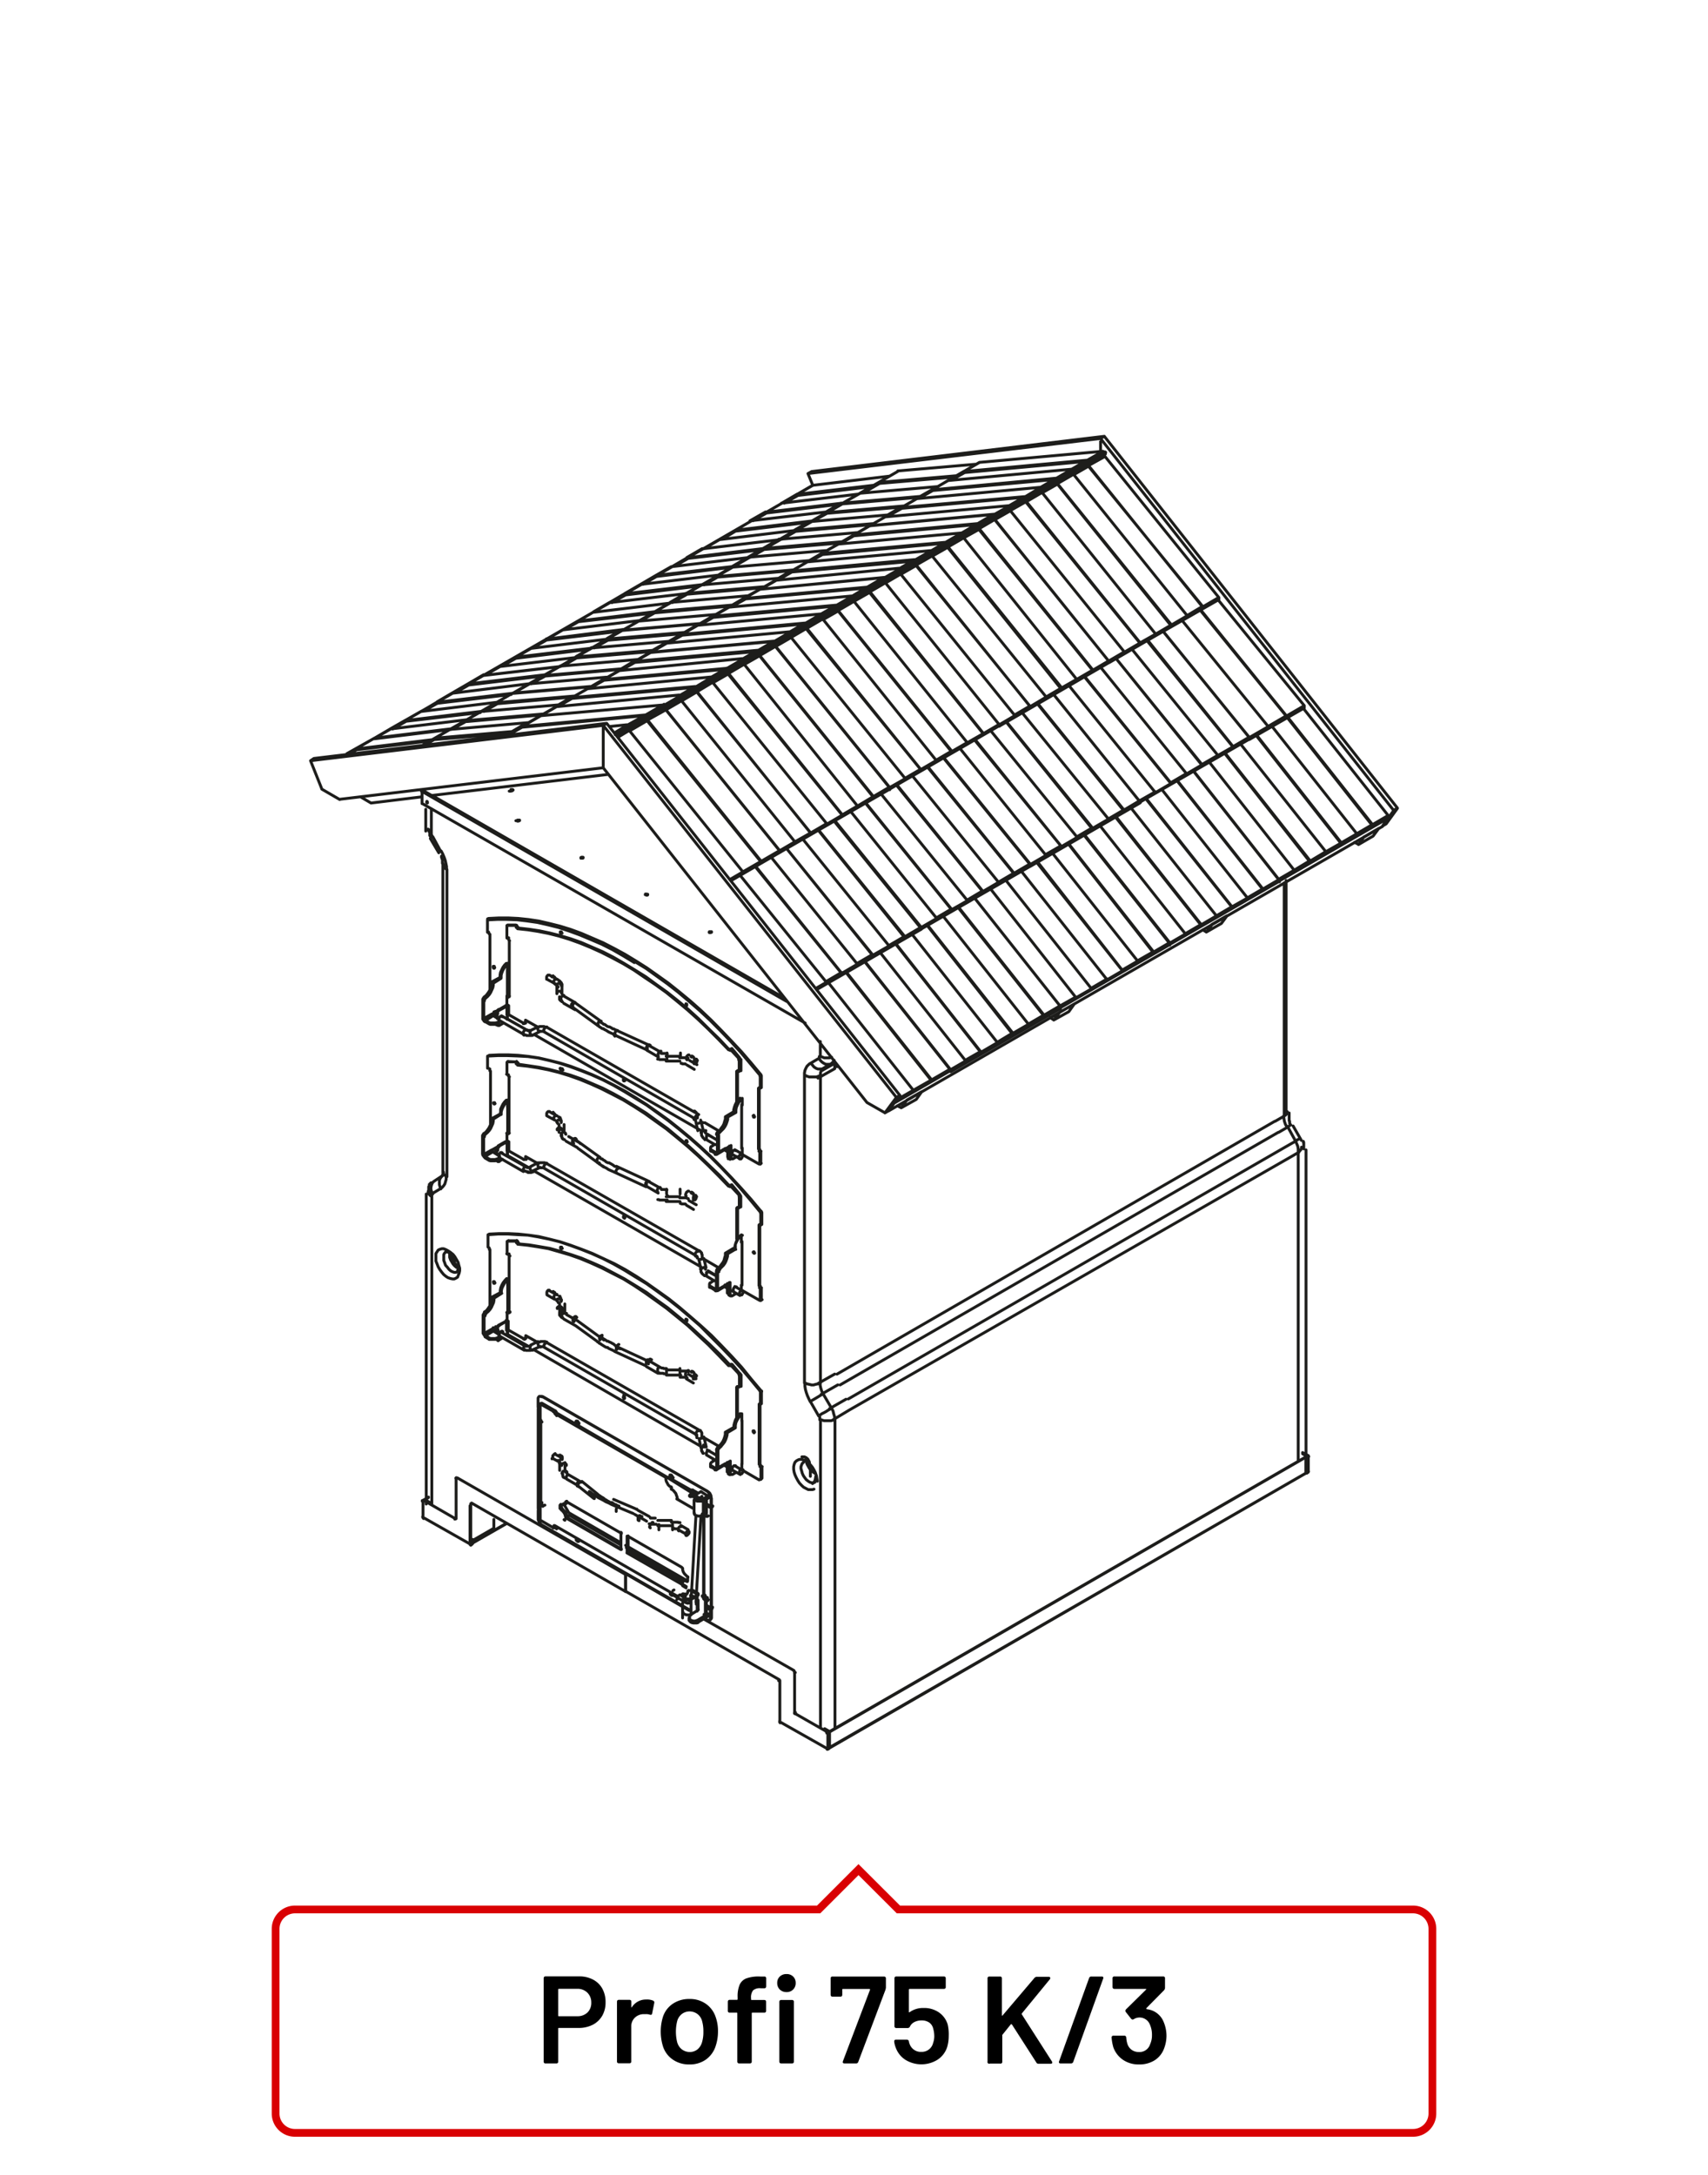 <?xml version="1.0"?>
<svg xmlns="http://www.w3.org/2000/svg" viewBox="0 0 220 280" width="300" height="382"><defs><style>.cls-1,.cls-2{fill:none;}.cls-1{stroke:#1d1d1b;stroke-linecap:round;stroke-linejoin:round;stroke-width:0.37px;}.cls-2{stroke:#d90003;}</style></defs><title>profi-75-k3</title><g id="Profi_75_K" data-name="Profi 75 K"><path class="cls-1" d="M113.79,74.33,97.93,75.82m1.74,6.68-15.9,1.43m12.11-7,2.05-1.14m-6.06,3.47,2-1.16m-6.08,3.5,2-1.17m-6.09,3.47,2-1.16m12.14-7h0M83.75,84l0,0m0,0L97.9,75.82m16-1.35v.06M99.81,82.67l0-.08m13.16-7.38.11.29M98.9,83.61l-.11-.23m-9.47,5.1-15.61,1.4m0-.11,15.87-1.43M73.68,89.77l0,.11-1.73,1m-.31,0,2-1.17m13.85-.27L71.67,90.94m17.88-2.6-2,1.16m9.86-5.66-15.58,1.4m0-.14,15.84-1.43M81.78,85.1l0,.14-1.73,1m-.31,0,2-1.2m13.85-.29L79.77,86.3m17.85-2.63-2,1.14m-2,1.16-2,1.17m1.73-1-15.55,1.4m-.06-.09L93.61,86M77.72,87.46l.06.09-1.76,1m-.32.06,2-1.17m13.88-.32L75.7,88.63m24-6.13-2,1.17m-2,1.14-2,1.16m-2,1.17-2,1.2m-2,1.16-2,1.17m.17.17v.06l0,.06m14.15-8.14v-.15l-14.1,8.17m0-.08,14.12-8.17,0-.06-.08,0M85.54,90.67l.06,0,.06.06m14.15-7.94L85.66,91m14-8.46-15.9,1.43m1.77,6.74L69.68,92.1m12.1-7,2-1.17m-6,3.53,2-1.16m-6.09,3.47,2-1.14m-6,3.47,2-1.16m12.1-7,0,0M69.62,92.1h.06m-.06,0L83.75,84m16-1.37,0,.08m-14.1,8.17,0-.08m13.13-7.38.11.23M84.78,91.78l-.09-.25m-17.34,2-1.76,1m1.73-1.14,0,.11m-2.08,1.06,2-1.17m13.5-.12-2.27.23M83.18,92l-2.36,1.31m2.08-1.2L67.35,93.58m0-.11L83.18,92m2.36-1.37L83.18,92m-2.36,1.31-1.67,1M85.66,91l0-.06v-.06l-6.42,3.67m0-.05,6.4-3.7-.06-.06-.06,0M79.35,94.6,85.66,91m-.12-.29L69.68,92.1m-2.36,1.37,2.36-1.37h-.06m-4.37,2.54,4.37-2.54m16-1.34,0,.08m-1,.69.09.25m-6.63,1.31L40.43,97.61M40,97.9l.43-.29M40,97.9l37.7-4.55.45-.26m-36.7,8.44L40,97.9m3.76,5-2.31-1.34M77.7,98.81l-33.94,4.06M77.7,93.35v5.46m0-5.46,37.76,47.91m.45-.26-.45.26m.45-.26L78.15,93.09l-.45.26m37.76,47.91-1.48,2m.48-.28-.48.28m.48-.28,1.45-2M114,143.25l-2.33-1.33L77.7,98.81V93.35M141.75,56.4l37.77,47.91M180,104l-.48.28M180,104,142.24,56.12l-.49.28m37.77,47.91-1.45,2m.48-.28-.48.28m.48-.28,1.45-2m-38.24-45.1v-.34m0-.51V56.4m.49-.28-37.7,4.54m-.48.26.48-.26m-.48.26,37.69-4.52.49-.28m-37.55,6.33-.63-1.53m37.69-4.52v1.68m0,.51v.34m-19.48,78.91-7,4.07m-3.93-18.16,11,13.89m0,.2,0,0M98,110.91,83.35,92.75m.06-.09,14.66,18.22M83.41,92.66l-.06.09-2.3,1.34m0-.06,2.36-1.37m12.3,19.58L81.05,94m17,16.85-2.36,1.36m4.72-2.73-2.36,1.37M83.41,92.66l2.36-1.31M79.6,94.88,81.05,94m14.66,18.21-1.71,1m6.43-3.5-6.29,3.64m0,0,6.33-3.67M85.77,91.35l-.06-.08h-.08m14.82,18.41v-.05l0-.12m0,.2-6.29,3.64M79.52,94.83l6.11-3.56m.14.08,14.66,18.16m0,.2,0,0m20.41-47.12-10,.86M123,61.36l-9.7.83m0-.14,10-.86m-10,.86,0,.14-2.07,1.2m-.32,0,2.36-1.37m-4.74,2.73,2.38-1.36m2.36-1.37,2.36-1.37m0,0,0,0m-7.07,4.07,7.07-4.07m2.93,3.21-10,.86m17.08-5-10,.86m50,31.53-11.1-13.67m.09,0,11.06,13.67m-2.35,1.37-11.1-13.67m13.45,12.3-2.35,1.37M168,90.81l-2.36,1.37m-2.35,1.37-2.36,1.36m0,.2h0M168,91v0l-7.07,4.1m.05,0L168,91V90.9l0-.09m-7.07,4.1L161,95v.11m7-4-7.1,4.07m-4-18L168,90.81m-18.17-9.57,11.1,13.67M168,91l0,0M161,95.08l-.05,0m-105.48.27-9.56,1.15m0-.12,9.86-1.2m-9.86,1.2,0,.12-.91.54m-.34,0,1.23-.69m12.22-2.56-9.87,1.2m-2.35,1.36,2.35-1.36h0m-3.56,2,3.56-2M131.7,64l-15.56,1.4m0-.11L132,63.89m-15.89,1.43,0,.11-1.76,1m-.31,0,2-1.17M130,65.05l-15.89,1.44M132,63.89l-2,1.16m9.84-5.69-15.58,1.43m-.06-.14,15.89-1.46m-15.89,1.46.06.14-1.77,1m-.31,0,2-1.17M138,60.36l-15.87,1.46m17.91-2.63-2,1.17m-2,1.16-2,1.17m1.76-1L120.18,63.1m-.06-.09L136,61.52M120.12,63l.06.09-1.76,1m-.29,0,2-1.14M134,62.69l-15.87,1.46m23.94-6.1-2,1.14m-2,1.17-2,1.16m-2,1.17-2,1.2m-2,1.16-2,1.14m.17.17v.09l0,0m14.15-8.17,0,0,0-.06-14.12,8.14m0,0,14.15-8.17-.08-.06-.06,0m-14.15,8.14.11.06,0,.06m14.15-8L128.06,66.5m14-8.45-15.89,1.43m1.74,6.71-15.87,1.46m12.11-7,2-1.17M120.12,63l2-1.19m-6,3.5,2-1.17m-6.08,3.5,2-1.16m-2,1.16h0m0,0,14.16-8.17m16-1.34v.08m-14.12,8.14,0,0m13.16-7.38.11.23m-14.15,8.17-.12-.29m-9.49,5.13L102,73.6m0-.14L117.83,72M102,73.46l0,.14-1.73,1m-.31,0,2-1.2m13.85-.29L100,74.66M117.83,72l-2,1.17m9.86-5.67-15.61,1.43m0-.11,15.87-1.46M110,68.82l0,.11-1.73,1M108,70l2-1.14m13.85-.29L108,70m17.88-2.6-2,1.17m-2,1.16-2,1.17m1.74-1-15.55,1.44m-.09-.15,15.92-1.43M106,71.12l.09.15-1.79,1m-.29,0,2-1.17m13.9-.26L104,72.29m23.94-6.1-2,1.17m-2,1.17-2,1.16m-2,1.17-2,1.14m-2,1.17-2,1.16m.14.2,0,.09,0,0m14.13-8.15,0,0v-.09l-14.16,8.17m0-.06,14.13-8.16,0-.06-.11-.06m-14.13,8.14.09,0,.05.11m14.13-8-14.13,8.15m14-8.46-15.87,1.46m1.74,6.68L97.93,75.82m12.1-7,2-1.17M106,71.12,108,70M102,73.46l2-1.17m-6,3.53,2-1.16m12.1-7h0M97.9,75.82h0m0,0L112,67.65m16-1.34,0,0m-14.16,8.17v-.06M127.06,67l.12.29M113.05,75.5l-.11-.29m-9.52,5.1L87.87,81.74m-.06-.11,15.89-1.46M87.81,81.63l.06.11-1.77,1m-.31,0,2-1.14m13.87-.3L85.79,82.77m17.91-2.6-2,1.16m9.84-5.66L96,77.07M95.88,77l15.89-1.46M95.88,77l.09.11-1.79,1m-.29,0,2-1.17m13.9-.26L93.89,78.13m17.88-2.63-2,1.2m-2,1.16-2,1.14m1.76-1L91.9,79.44m0-.15,15.87-1.43M91.87,79.29l0,.15-1.73,1m-.31,0,2-1.17M105.72,79,89.86,80.46m23.93-6.13-2,1.17m-2,1.2-2,1.16m-2,1.14-2,1.17m-2,1.16-2,1.17m.14.17v.15m14.12-8.17,0,0,0-.09L99.81,82.67m0-.08,14.15-8.12-.05-.11-.09,0M99.67,82.5l.08,0,0,.06m14.15-7.94L99.81,82.82M115.52,101l11.07,13.7m-2,1.19L113.5,102.2m15.1,11.33L117.53,99.86m13.09,12.5-2,1.17m1.94-1.14L119.47,98.72m.08,0,11.07,13.67m2-1.17-2,1.17m-2,1.17-2,1.17m-2,1.19-2,1.14m-2,1.17-2,1.16m14.1-7.91.06-.06-14.16,8.17m0,0,14.16-8.17v-.06l0-.12m-14.16,8.17,0,.06v.12m14.07-8.09-14.1,8.11m3.06-22,11.1,13.66m-25.23-5.49,11.07,13.66m14.16-8,0,0m-14.16,8.17,0,0M134.66,110l-11-13.67m13,12.53-2,1.14m2-1.11L125.55,95.25m.06-.06,11.06,13.7m4-2.34-2,1.17m1.94-1.14-11-13.66m.06,0,11.07,13.66m-2,1.17L127.62,94.05m15.14,11.34-11.1-13.67m13.11,12.5-2,1.17m1.93-1.11-11.07-13.7m.08,0,11.07,13.67m2-1.19-2,1.19m-2,1.17-2,1.16m-2,1.17-2,1.17m-2,1.14-2,1.16m0,.2-.06.06m14.15-8.17v0l-14.09,8.14m0,0,14.12-8.17v-.06l-.06-.11m-14.09,8.16,0,.12v.06m14.06-8.09-14.15,8.17m3.11-22.09,11,13.67m-25.19-5.5,11.1,13.66m14.09-7.94.06,0m-14.12,8.17,0,0m16.11-9.5-11.07-13.7m13.09,12.53-2,1.17m2-1.14L139.67,87.08m.06,0,11.07,13.67m4.06-2.34-2,1.17m1.93-1.14-11-13.66m0,0,11.07,13.66m-2,1.17L141.78,85.88m15.1,11.34L145.81,83.55m13.06,12.53-2,1.14m1.93-1.11L147.74,82.44m.09-.06,11,13.7m2-1.17-2,1.17m-2,1.14-2,1.16m-2,1.17-2,1.17m-2,1.17-2,1.14m0,.22v0m14.13-8.17h0l-14.16,8.14m.06,0L161,95.08V95l-.05-.06M146.76,103l.06.11v.06m14.07-8.09-14.13,8.17m3.06-22,11.1,13.67m-25.2-5.55,11,13.67m14.16-7.92.05,0m-14.15,8.12-.06,0M112.33,62.59l-9.55,1.15m-.06-.15,9.87-1.17m-9.87,1.17.06.15-1.76,1m-.34,0,2-1.17m7.85,0-9.89,1.17M98.74,66,97,67m1.68-1.11,0,.11m-2.07,1,2-1.14m7.85,0-9.87,1.15m11.6-2.14L98.74,66m0-.11,9.89-1.18m-4.35,2.48-9.55,1.15m0-.12,9.87-1.2m-9.87,1.2,0,.12L93,69.4m-.31,0,2-1.17m7.85,0-9.86,1.2m-2,1.17,2-1.17m2-1.17,2-1.19m2-1.14,2-1.17m2-1.17,2-1.16m0,0h0M90.59,70.6l14.12-8.17m-4.23,7L90.59,70.6m24-9.35-9.87,1.18m-6.56,8.3-9.52,1.12m-.06-.09,9.86-1.2m-9.86,1.2.06.09-1.74,1m-.34.06,2-1.17m7.82,0-9.84,1.17m-2,1.28-1.73,1m1.7-1.14,0,.14m-2,1,2-1.17m7.85,0-9.86,1.18M94.14,73l-9.55,1.17m0-.14,9.87-1.15M90.14,75.4l-9.55,1.15m-.09-.15,9.89-1.17M80.5,76.4l.09.15-1.77,1m-.34,0,2-1.17m7.87,0-9.89,1.17m-2,1.17,2-1.17m2-1.17,2-1.16m2-1.17,2-1.14m2-1.17,2-1.16M76.44,78.77l0,0m0,0L90.59,70.6m-4.26,7-9.84,1.18m24-9.35L90.59,70.6m-6.53,8.3L74.5,80m0-.09,9.86-1.2m-9.86,1.2,0,.09-1.73,1m-.31.06,2-1.14m7.84-.06-9.86,1.2m-2,1.28-1.74,1m1.68-1.14.06.11M68.39,83.4l2-1.16m7.85,0-9.87,1.2M80,81.21l-9.52,1.14m-.06-.11L80.3,81M76,83.54l-9.55,1.17m-.05-.14,9.86-1.17m-9.86,1.17.05.14m0,0-1.76,1m-.28.06,2-1.17m7.84,0-9.83,1.17m-2,1.14,2-1.14m2-1.17,2-1.17m2-1.16,2-1.17m2-1.14,2-1.19m0,0,0,0m-14.1,8.11,14.1-8.11m-4.21,7-9.89,1.15m24-9.32-9.84,1.18M69.9,87l-9.52,1.15m-.06-.14,9.9-1.18m-9.9,1.18.06.14-1.73,1m-.35,0,2-1.16m7.85,0L58.3,89.21m-2,1.31-1.73,1m1.71-1.11,0,.14m-2,1,2-1.19m7.84,0-9.86,1.2m11.6-2.19-9.56,1.14m0-.14,9.86-1.17m-4.29,2.5-9.55,1.12m-.09-.09,9.9-1.2m-9.9,1.2.09.09-1.74,1m-.34,0,2-1.14m7.91-.06-9.9,1.2m-2,1.17,2-1.17m2-1.14,2.05-1.17m2-1.19,2-1.17m2-1.16,2-1.17M48.19,95.05h0m0,0,14.15-8.17m-4.26,7-9.87,1.2m24-9.32-9.89,1.15M119.89,139l-11-13.93m.08,0L120,139m-2.36,1.34-11-13.93M120,139l-2.36,1.34m4.72-2.71L120,139m-2.36,1.34-2.07,1.19m6.76-3.7h0l-7.08,4.07m0,0,7.11-4.07v-.05l0-.12m8.38-45.58-2,1.17m14.13-8h0l-14.16,8.17m.06,0,14.1-8.17M128.14,66.87l0-.05h0m14.77,18.41,0-.06-.08-.11m-14.13,8.17.06.06v.11M113.91,75h0l.09,0M142.8,85.26l-14.13,8.17M113.91,75l14.15-8.17m.08.05L142.8,85.06M114.05,75l14.62,18.21m14.16-8v0m-14.1,8.17-.06,0m3.48-28.83-2,1.13m2-1.19-.06.06m-2,1.13,2.05-1.19m12.64,19.35L130.16,65.73m16.7,17-2,1.17m2-1.11L132.15,64.6m.06-.06,14.65,18.18m4-2.3-2,1.17m1.93-1.14-14.6-18.19m0-.06L150.9,80.42M136.24,62.2l0,.06-2,1.14m0,0,2-1.17m12.64,19.39L134.23,63.37m6-3.41-1.93,1.11m2-1.2,0,.09m-2,1.08,2-1.17m12.64,19.38L138.26,61m16.67,17-2,1.19m2-1.14L140.22,60m0-.09,14.68,18.19m2-1.17-2,1.17M140.25,59.87l2.05-1.14m10.59,20.52-2,1.17M136.24,62.2l2-1.16m10.62,20.55-2,1.13M132.21,64.54l2-1.17m-6.09,3.5,2-1.14m14.69,18.16-2,1.17m0,.2h0M157,77.15v-.06l-14.12,8.17m0,0L157,77.06M142.3,58.73l-.06,0h-.06M157,77.06V77l0-.11M142.8,85.06l.08.11,0,.06M128.06,66.82h0l0,.05M157,77.15,142.8,85.26M128.06,66.82l14.12-8.14m.12,0L157,76.89m-28.81-10L142.8,85.06m14.15-8,0,0m-14.15,8.17v0m-26.57-20-9.7.81m-.08-.09,10-.86m-10,.86.08.09-1.79,1m-.28.06,2-1.17m8,.31-10,.86m-2,1.28-1.73,1m1.7-1.13,0,.14m-2,1,2-1.16m7.93.3-10,.86m11.74-1.88-9.69.86m0-.14,10-.86m-4.29,2.5-9.7.83m0-.14,10-.86m-10,.86,0,.14-1.76,1m-.31,0,2-1.17m8,.31-10,.86m-2,1.16,2-1.16m2-1.17,2-1.17m2-1.16,2-1.14m2-1.17,2-1.17M94.34,73l0,0m0,0,14.16-8.17m-4.12,7.29-10,.85m24.13-9-10,.86m-6.39,8.59-9.7.84m0-.09,10-.86m-10,.86,0,.09-1.73,1m-.31,0,2-1.14m7.94.28-9.95.86m-2,1.28-1.76,1m1.71-1.13.05.11m-2.07,1,2-1.16m8,.3-10,.86m11.77-1.88-9.7.83m-.05-.11,10-.86M94,78l-9.67.86m-.06-.14,10-.86m-10,.86.06.14-1.76,1m-.29.06,2-1.17m8,.31-10,.86m-2,1.14,2-1.14m2-1.17,2-1.17m2-1.16,2.05-1.17m2-1.14,2-1.2M80.25,81.07h0m14.1-8.15,0,0M80.25,81.07,94.34,73m-4.11,7.26-10,.86m24.11-9-10,.85M88,81.54l-9.69.84m-.06-.15,10-.86m-10,.86.06.15-1.77,1m-.31,0,2-1.17m8,.31-10,.86m-2,1.31-1.73,1m1.7-1.16,0,.14m-2,1.05,2-1.19m8,.33-10,.86m11.74-1.88-9.7.83m0-.14,10-.86m-4.29,2.47L70.22,87m-.09-.08,10-.86m-10,.86.09.08-1.8,1m-.28,0,2-1.14m8,.28-10,.86m-2,1.16,2-1.16m2-1.14,2.05-1.17m2-1.19,2-1.17m2-1.17,2-1.16M66.09,89.23h0m14.15-8.16h0M66.09,89.23l14.16-8.16M76.1,88.38l-10,.85m24.11-9-10,.86m-6.44,8.61-9.7.86m0-.14,10-.86m-10,.86,0,.14m0,0-1.73,1m-.31,0,2-1.17m8,.31-10,.86m-2,1.28-1.79,1M60,92.74l.09.11m-2.11,1,2-1.14M68,93l-10,.87M69.79,92l-9.66.86M60,92.74l10-.86m-4.29,2.47-9.7.83M56,95l10-.86M56,95l0,.14-1.19.69m-.34.06L56,95l2-1.16m2-1.14,2.05-1.17m2-1.17,2-1.17h0m-11.56,6.7,11.56-6.7m10-.85-10,.85m40.29,37.11L95.34,112.67m13.06,12.5-2,1.17m1.93-1.14L97.27,111.53m.09,0,11,13.67m4-2.33-2,1.16m2-1.11L101.31,109.2m0,0,11.07,13.67m-2,1.16L99.34,110.34m15.14,11.36L103.41,108m13.09,12.53-2,1.17m1.93-1.14-11-13.67m.06,0,11.07,13.67m2-1.17-2,1.17m-2,1.17-2,1.14m-2,1.16-2,1.17m-2,1.17-1.42.82m13.52-7.6-13.41,7.72,13.44-7.74v-.12l0-.06m0,.2-13.38,7.72m2.31-21.58,11.07,13.66m0,.2,0,0m2-1.34-11-13.67M122.55,117l-2,1.17m2-1.11-11.07-13.7m.06,0L122.55,117m4-2.33-2,1.19m2-1.14-11.07-13.66m33.08,21.44-2,1.14m1.93-1.11-10.95-14m.06,0,11,14m2.05-1.2-2.05,1.2m-2,1.14-2,1.16m-2,1.17-2,1.17m-2.05,1.17-2,1.13m14.1-7.91.06,0-14.16,8.17m0-.06,14.15-8.14v-.08l0-.09m-14.16,8.14,0,.12v0m14.07-8.08-14.1,8.14m3.14-22.29,11,13.92m-25.14-5.75,11,13.89m14.16-7.94,0,0m-14.15,8.14,0,.06m16.15-9.53-11-13.93m13,12.76-2,1.17m2-1.14-11-13.9m.06-.06,11,13.93m4-2.34-2,1.17m1.93-1.11L147.59,102.8m.08,0,11,13.89m-2,1.17-11-13.89m15,11.59-11-13.93m13,12.76-2,1.17m1.94-1.14-11-13.93m.06,0,11,13.93m2-1.17-2,1.17m-2,1.17-2,1.13m-2,1.17-2,1.17m-2,1.17-2,1.16m0,.2-.06,0m14.15-8.17-14.09,8.14m0,0,14.13-8.14v-.11l-.06-.06m-14.09,8.14,0,.09v.08m14.07-8.11-14.15,8.17m3.2-22.32,11,14m-25.11-5.78,11,13.92m14.09-7.94.06,0m-14.13,8.14,0,0M166.7,112l-11-14m13,12.79L166.7,112m2-1.11-11-14m.08,0,11,13.93m4-2.34-2,1.14m1.94-1.08-11-14m.09,0,10.95,13.92m-2,1.14-11-13.89m15,11.59-11-13.93m13,12.76-2,1.17m1.93-1.14-10.95-13.9m.05-.06,11,13.93m2-1.17-2,1.17m-2,1.17-2,1.16m-2,1.14-2,1.2M166.7,112l-2,1.17m14.13-8h0l-14.16,8.17m.06,0,14.15-8.17v-.06l-.06-.11m-14.15,8.17.06.06v.11m14.07-8.14-14.13,8.17m3.17-22.26,11,13.89m-25.1-5.78,11,14m14.16-8,0,0m-14.15,8.17-.06,0M89.75,89.05l-1.93,1.14m2-1.17-.06,0m-2,1.14,2-1.17m12.6,19.32L87.79,90.19m16.64,17-2,1.13m2-1.11L89.75,89.05m.06,0,14.62,18.19m4.07-2.34-2,1.17m2-1.14L93.78,86.74m.06-.08,14.66,18.21M93.84,86.66l-.06.08-1.93,1.11m0,0,2-1.16M106.48,106,91.8,87.82m6-3.41-2,1.14m2-1.2,0,.06m-2,1.08,2-1.14m12.63,19.36L95.86,85.49m16.67,17-2,1.2m1.94-1.12L97.85,84.41m0-.06,14.65,18.16m2-1.17-2,1.17M97.88,84.35l2-1.17m10.61,20.53-2,1.16M93.84,86.66l2-1.17M106.48,106l-2,1.17M89.81,89l2-1.2m-6,3.53,2-1.16m14.62,18.15-2,1.17m14.09-7.91.06,0-14.15,8.14m0,0,14.16-8.17M99.9,83.18l-.09,0h0m14.83,18.35v-.05l0-.12m-14.15,8.17,0,.12v.05M85.63,91.27h.08l.06.08m28.75,10.25-14.09,8.11M85.63,91.27l14.15-8.11m.12,0,14.68,18.16m-28.81-10,14.66,18.16m14.15-7.94,0-.06m-14.16,8.17,0,0m3.44-28.77L101.94,82m2-1.19-.06.09m-2,1.08,2.05-1.17m12.64,19.35L101.88,82m16.7,17-2,1.16m2-1.14L103.87,80.94m.06-.09L118.58,99m4-2.34-2,1.17m1.94-1.14L107.94,78.6m0-.06L122.62,96.7M108,78.54l0,.06-2,1.14m0-.06,2-1.14M120.6,97.87,106,79.68m6-3.44L110,77.38m2-1.2-.08.06m-2,1.14,2-1.2m12.64,19.36L110,77.38m16.7,17-2,1.14m1.93-1.12L112,76.24m.08-.06L126.68,94.4m2-1.17-2,1.17M112,76.18l2-1.16m10.62,20.52-2,1.16M108,78.54l2-1.16M120.6,97.87l-2,1.17M103.93,80.85l2-1.17m-6,3.5,2-1.16m14.69,18.18-2,1.14m0,.23-.06,0m14.15-8.17-14.09,8.14m0-.06,14.12-8.11M114.05,75,114,75h0M128.73,93.4v-.11l-.06-.06m-14.09,8.11,0,.12v.05M99.78,83.16h0l.09,0m28.77,10.25-14.15,8.17M99.78,83.16,113.91,75m.14,0,14.62,18.21m-28.77-10,14.68,18.16m14.09-7.91.06,0m-14.12,8.11,0,.06M118,72.77l-1.94,1.11m2-1.2,0,.09m-2,1.08,2-1.17m12.64,19.38L116,73.85m16.67,17-2,1.17m2-1.14L118,72.77m0-.09,14.66,18.21m4.06-2.36-2,1.17m1.93-1.08L122.06,70.43m.06-.06,14.65,18.16M122.12,70.37l-.06.06-2,1.14m0,0,2.05-1.17M134.76,89.7,120.07,71.54m6-3.41-2,1.11m2-1.2-.05.09m-2,1.08,2-1.17m12.64,19.35L124.14,69.21m16.64,17-2,1.16m1.93-1.14L126.1,68.13m.05-.09,14.63,18.19m2-1.17-2,1.17M126.15,68l2-1.17m10.65,20.52-2,1.14M122.12,70.37l2-1.16M134.76,89.7l-2,1.19M118.05,72.68l2-1.14m-6,3.48,2-1.17M55.16,153.33l.06-.09V153l0,0v-.11l0,0v-.05l0,0v-.09l.08-.08v-.06l0,0,0-.06,0,0,0-.09.06,0,0-.05.14-.15.06,0,0,0,.08,0,0,0,.06,0m-.86-45.29v-2.81m.06,89.47,0-39.92m5.64,44.81h0m0-4.67v4.67l3.07-1.77v-1.14m9.15.11-.11-.08m1.47-12.26.2.14m11.91,6.85.2.14m20.41-53.27.42-.23-1.5.86m-.4.91,2.16-1.22V137m0,39.89-2.16,1.22m.4,1.4,2.16-1.23m1.05,1.85-2.13,1.22m.43,1.45,2.13-1.28L166.13,149m-.43-1.43L109.26,180.1M107.78,137v.29m.43,41,56.44-32.53m-.46-1.42-56.38,32.56m0-39.6.11-.12M166.13,149l1.19-.69m-.43-1.42-1.19.68m-1-1.81,1.19-.69m-.45-1.42-1.2.69m1.17-30.71,0,30,.17-.08.14-.15.08-.17,0-.14m0,2,.2-.11.14-.11.12-.06h0m-.93-1.14.05.34.06.34.14.4.2.34m1,1.82.2-.08.15-.12.11-.05h0M165.84,145l1,1.82m.43,1.42.17-.11.12-.14.08-.14v-.18m-.8-.85.18.4.14.34.06.37,0,.31,0,39.69m-1.56-74.6,0,29.71m.51,1.68,0-.06-.06-.05,0-.06,0-.06v-.06l0-.05,0-.06-.06-.06v0l0-.06,0-.06v-.05l0-.06V144l0,0,0,0v-.14l0,0v-.12l0-.05v-.12l0,0v-.31m.51,1.68,1.06,1.85m.31,1.1v-.28l0-.08v-.06l0-.12v0l0-.09,0-.05v-.06l0-.09,0,0-.05,0,0-.09,0-.05m.34,41.16,0-40.06M47.79,103.35l-1.36-.8m31.95-2.89-22.77,2.72-1.19-.68v.08m-.06.77-6.57.8m68.29,39.24-.51-.25m1.25-.74-.74,1,1.94-1.08.71-1m-1.91,1.08,1.91-1.08m17-9.23-.45-.31m1.22-.68-.77,1,1.94-1.08.71-1m-1.88,1.08,1.88-1.08m17-9.26-.45-.28m1.22-.71-.77,1m0,0,1.94-1.11.74-1M156.07,119l1.91-1.11m17-9.22-.51-.26m1.22-.71-.71,1,1.88-1.09.74-1m-1.91,1.11,1.91-1.11m1.19-1.25v0m-.71,1,.71-1m-.71,1L114.46,143m.71-1,63.61-36.69m-54.45,31.17-11-13.93m13,12.79-2,1.14m1.93-1.11-11-14m.06,0,11,14m4.06-2.37-2,1.2m2-1.14-11-14m.08,0,11,13.92m-2,1.2-11-13.95m15,11.59-11-13.93m13,12.76-2,1.17m1.93-1.14-11-13.9m.09,0,11,13.89m2-1.17-2,1.17m-2,1.17-2,1.16m-2,1.2-2,1.17m-2,1.14-2,1.16m0,.2h0m14.15-8.14-14.12,8.14m0,0,14.12-8.17v0l0-.12m-14.12,8.17,0,.12v.05m14.09-8.11-14.15,8.14m3.17-22.26,11,13.89m-25.13-5.72,11,13.89m14.12-7.94,0-.06m-14.12,8.17,0,0m16.11-9.5-10.95-13.93m13,12.76-2.05,1.17m2-1.14-11-13.93m0,0,11,13.93m4-2.34-2,1.17m2-1.14-11-13.89m.09-.09,10.95,14m-2,1.17-11-13.92m15,11.59-11-13.93M55.62,193.67l0-39.69m50.06,28.8,0,39.69m-.17-40.18.08.14,0,.18,0,.17m-1.2-2.34,1.06,1.85m-1.77-4.2,0,.37.06.39.11.4.14.4.18.4.19.39m-.74-42,0,39.61m.68-41.14-.19.17-.17.17-.15.28-.11.26-.06.31,0,.34m1.77-2.16-1.06.63m1.2-.92,0,.12,0,.11-.08.06m2.1,86.14,0-39.69-.23.09-.29.08-.31,0h-.28l-.29,0-.28-.09-.23-.08m1.48-1.46-.23.15-.25.14-.26.17-.26.14-.25.12-.2.14-.17.11m2,.48,0-.34-.12-.4-.08-.34-.2-.37m-1.08-1.84-.23.14-.23.14-.28.17-.23.14-.26.15-.19.11-.18.11m2.68.88-1.08-1.84m-.4-1.4-.23.12-.28.05-.32.09h-.25l-.32-.08-.28-.06-.23-.11m2.31,1.39-.17-.34-.12-.37-.08-.35,0-.34m0-39.6-.23.11-.28.09-.32,0h-.25l-.31,0-.29-.09-.23-.11m1.94,39.6,0-39.6m.4-.91-.23.08-.23,0-.28,0-.23-.09-.26-.17-.19-.23-.18-.22m1.2,1.53,0-.31.08-.23.12-.26.17-.11m1.08-.63-.23.12-.26,0-.25,0-.26-.12-.25-.17-.2-.2-.17-.25m.54,1.25,1.08-.63m0-.79-.31.08-.31,0-.34,0-.26-.11-.28-.09m1.48.91.11-.11.14-.12.09-.17m-50-24.64-.17-.14-.15-.14,0-.12,0-.14m0,39.58,0,.17.06.14.14.11.17.12m-.74-41.94-.11.09-.06,0,0,0M57,151.34l-.17.17-.14.2-.09.25,0,.26v.28l.08.29.11.25M55.7,107.69l-.11.09-.12,0v0M56,152l-.2.14-.14.2-.09.23-.06.29v.25l.09.31.14.29m-.17-46.43-.17-.11-.14-.15-.06-.14-.06-.17m0,46.74.06.14.06.15.14.14.17.14m1.48-42.62,0,39.58m0-39.58v-.28l-.06,0v-.17l0,0v-.11l0-.06v-.09l0,0v-.06m0,0,0,0v-.09l-.06,0v0l0-.09,0,0v0l0-.09,0,0-.06,0,0-.09v0l0,0,0-.09,0,0M57,151.36v0l0,0v-.12l.06,0v-.22m-1.63-43.1,1.09,1.84M57,151.34,56,152m-.52-44.12,0-.06,0-.09-.06-.11-.06-.08,0-.06v-.09l0,0,0-.06v-.09l0-.05v-.26l-.06,0v-.12m0,46.74v-.08M104.66,191l.17-.17.14-.22.06-.26.06-.34M59.21,163.59l0-.34-.11-.37-.09-.37-.23-.4-.2-.34-.22-.28L58,161.2l-.31-.2-.26-.14-.28-.11h-.26l-.25.08-.2.09-.14.22-.15.23,0,.31V162l0,.34.15.37.14.37.2.34.25.34.26.31.28.23.26.17.31.11.29.06.23,0,.19-.09.23-.14.09-.25.11-.26Zm-.31.14-.2.06h-.2l-.26-.09-.2-.11-.22-.2-.2-.26-.23-.25-.11-.31-.12-.32,0-.25v-.29l0-.22.11-.18.12-.14m45.9,26.38h.17l.09,0h0l0,0h0l.08,0,.09.08,0,0,.09,0,.06.06,0,0,.08.06,0,0,.06.08.08.06,0,.06.06.08.05.06,0,.09.06.05,0,.06,0,.08,0,.09.06.08,0,.06.06.12V189l0,.09,0,0,0,.12v.11l0,.09v.48l0,0V190l0,0v.06h0M57.39,161.17h.25l0,0h0l.08,0,.12.11.08,0,0,0,.06.09.08,0,0,.06.06,0,.06.08.05.06.06.09.06,0,0,.06,0,.09,0,.05.09.09,0,.05,0,.06,0,.11.06.06m0,0,0,.09.06.17v0l0,.09v.06L59,163v.06l0,0v.34l0,.06v.09l-.06,0v0h0v0m46.72-29.49V136M55.56,107.24v-3.16m.14,3.61-.08-.17-.06-.11v-.17m1.19,2.3-1-1.85m1.77,4.21,0-.37-.09-.43-.08-.36-.14-.4-.18-.43-.2-.37m.74,41.94,0-39.58M56.78,153l.2-.17.17-.2.15-.23.08-.28.09-.31,0-.37m-1.76,2.19,1.05-.63m-1.19.94v-.14l.06-.12.08-.05m15.79-26.94h0v0h0l0,0,0-.06m.23,1.28v-1m.65,1v-1m.23,1.25,0,0h0l0,0v0h-.05l0,0,0-.06v0h0v0m-.11.85-.06,0,0-.05-.08-.06,0,0-.06,0-.06-.05,0-.06-.06,0,0-.09-.06,0v0l0-.09,0-.05v-.2m2,1.67-1.45-.82M74,129l-1.45-.83m1.53.91,0-.05L74,129m-.29.62,0,0h0m3.3,2.39-3.25-2.36m3.62,1.79-3.25-2.33m5.32,3.52-.11-.05-.14-.06-.15-.09-.14,0-.14-.12-.11-.05-.15-.09-.14,0-.14-.06-.14-.09-.09-.08-.14-.09-.11,0-.12-.12-.11-.05-.14-.09m1.82,1.79L79,133.1l-.14-.06-.15-.06-.17-.08-.14-.06-.11-.08-.15-.09-.14-.09-.14-.05-.14-.12-.12,0-.11-.06-.14-.11-.14-.06-.09-.11-.14-.06m6.26,3.1-4.07-1.88m4.32,1.25-4.07-1.85m4.21,1.93,0,0-.09,0m-.2.65h0l0,0m1.47.85-1.42-.83m1.76.23-1.42-.8m2.22,1h-.14l0-.06H85.4l-.05,0h-.06l0,0h-.11l0,0h0l0,0-.06-.06m.8.85h-.37l-.08,0h-.09l-.08,0h-.06l-.06,0H85l-.06,0-.09-.06,0,0-.06,0-.09,0m2.88.25H85.8m1.73-.62H85.8m2.84.25,0,0-.12-.06-.08,0-.06,0h-.08l-.06,0h-.06l-.08,0H88l-.09,0h-.37m.8.85-.08-.06h0l0,0h0l0,0h-.08l0,0h-.11l-.06,0h0m0,0h-.11l-.06-.06h-.11m1.7.77-.91-.54m1.25-.06-.94-.54m16.13,54.32-.17.06h-.2l-.25-.06-.23-.14-.26-.2-.19-.25-.18-.26-.14-.31-.08-.29-.09-.31v-.26l.09-.25.08-.17.14-.12m1.8,2.42-.06-.34-.06-.37-.14-.4-.17-.34-.2-.34-.28-.34-.26-.23-.28-.23-.32-.14-.25-.08-.29,0-.2.08-.2.12-.17.17-.11.28-.06.29v.34l.06.37.11.34.17.37.2.37.2.31.29.31.25.23.32.17.28.14.26,0,.28,0,.2-.06m-18.9-37.23h-.32l-.08,0h-.09l-.08,0h-.06l-.06,0H85l-.06,0-.08-.06,0,0-.06,0-.08,0m2.87.25H85.81m1.74-.62H85.81m2.85.25-.06,0-.11-.05-.09-.06-.06,0h-.08l-.06,0h-.06l-.08,0H88l-.08,0h-.37m.79.85-.08-.06h0l0,0h0l0,0h-.08l0,0H88l0,0h-.2l-.06-.06h-.11m1.7.77-.91-.54m1.26-.06-.94-.54M70.78,125.51h-.11l-.09,0-.11.11-.06.12,0,.14,0,.11,0,.06m1.31,0h-.12l-.11,0-.08.11-.09.14,0,.12v.11l.09.06m.88.28,0-.14-.08-.06-.15-.08h-.17l-.11.08-.09.06,0,.14m.65,1,0-.12-.08-.08-.15-.09h-.17l-.11.09-.08.08,0,.12m.88.25-.09,0-.11.09-.11.09-.06.11,0,.14v.11l.06.09M74,129l-.11,0-.12.06-.08.11-.09.11,0,.12v.14l.09.08m.42-.51,0-.05-.14.05-.12.09-.08.11,0,.14v.12l.05.08m3.62,1.79-.06,0-.14,0-.12.09-.08.14,0,.11v.12l.06.11m2.44.62-.05,0-.12.08-.08.09-.09.14v.28l.09,0m4.32,1.25h-.06l-.11.08-.09.09-.08.14V135l.09.09m.39-.55h-.11l-.09,0-.11.09-.06.14,0,.14,0,.12,0,.05m1.76.23h-.08l-.11.06-.09.08-.08.14,0,.15v.08l0,.09m1.14-.37v.62m1.73-.62v.62m1.1-.37-.08,0m0,0-.09.06-.11.11-.06.12,0,.11v.14l.08.09m1.34.08-.12-.17-.11,0-.09.09-.11.14,0,.11v.14l0,.12h.12l.08,0,.11-.12.06-.17Zm-18.26-9.85-1-.54m1.31,0-1-.54m1.51,1.39v-.2l0-.08-.08-.09v-.08l-.09-.09-.06-.08,0,0,0,0,0,0-.11-.11-.06,0m-.11.85v0h0v-.09h0v0l-.06,0m5.36,22.69.06.11m2.45.6h-.06l-.12.08-.08.09-.09.14v.28l.09,0M83.45,152h0l-.12.08-.08.09-.09.14v.23l.09.09m.39-.55h-.11l-.08,0-.12.09-.06.14,0,.14,0,.12,0,.05m1.77.23h-.09l-.11.06-.09.08-.08.14,0,.15v.08l.06.09m1.13-.37v.62m1.74-.62v.62m1.11-.37-.09,0-.08.06-.12.09-.05.14-.06.11v.14l.08.09m1.34.08-.06-.08-.05-.09-.12,0-.08.09-.12.14,0,.11v.14l0,.12h.12l.08,0,.12-.12.05-.17Zm-18.26-9.85-1-.54m1.31,0-1-.54m1.51,1.39v-.2l0-.08-.08-.09V144l-.06-.06,0,0,0-.08,0,0-.06,0,0,0-.08-.08,0,0-.06,0m-.11.85v0h0v-.09h0v0l-.06,0h0v0h0l0,0,0-.06m.23,1.28v-1m.65,1v-1m.23,1.25-.06-.05h0v0h0l0,0,0-.06v-.05h0v0m-.11.85-.06,0,0,0-.08-.06,0,0-.06,0-.05-.05,0-.06-.06,0,0-.08-.05-.06v0l0-.09,0-.05v-.2m2,1.67-1.45-.82m1.79.23-1.45-.83m1.54.91,0,0-.06,0m-.28.62,0,0h0m3.3,2.39-3.24-2.36M77.31,149l-3.24-2.33m5.32,3.5-.12,0-.14-.06L79,150l-.29-.18-.11-.05-.14-.09m0,0-.15,0-.14-.06-.14-.08-.08-.09-.15-.09-.11-.05-.11-.12-.12,0-.14-.09m1.82,1.79-.17-.08-.14-.06-.15-.06-.17-.08-.14-.06-.11-.08-.14-.09-.15-.08-.14-.06-.14-.11-.11-.06-.12-.06-.14-.11-.14-.06-.09-.11-.14-.06m6.26,3.1-4.07-1.88M83.45,152l-4.06-1.87m4.2,2,0-.05-.09,0m-.2.65h0l0,0m1.48.85-1.43-.83m1.77.23-1.43-.8m2.22,1h-.14l0-.06h-.23l0,0H85.3l0,0h-.11l0,0,0,0h0l0-.06m.79.85h0m-13.36,15,0,0v0h0v-.09h0v0m-.11.85-.06,0,0-.09-.08,0,0,0-.06,0-.06-.09-.11-.11-.06-.08v-.06l0,0,0-.09v-.19m2,1.67-1.45-.82m1.79.23-1.45-.8m1.53.88-.08-.08m-.29.62,0,0h0m3.3,2.39-3.25-2.36m3.61,1.82-3.24-2.36m5.32,3.49-.11-.05-.14-.06L79,173l-.14-.06-.14-.09-.11-.05-.15-.06-.14-.09-.14,0-.14-.12-.09-.05-.14-.09-.12-.06-.11-.11-.11,0-.15-.06m1.83,1.76-.17-.06-.15-.08-.14-.06-.17-.08-.14-.06-.12-.12-.14,0-.14-.06-.28-.17-.12-.08-.11-.06-.14-.11-.15-.06-.08-.11-.14-.06m6.25,3.09-4.06-1.87m4.32,1.25-4.07-1.88m4.21,2-.06,0-.08-.05m-.2.65h0l0,0m1.48.85-1.42-.82M85,176l-1.42-.83m2.22,1h-.06l-.08,0h-.2l-.06-.06h-.11l0,0h0l-.09,0h0l0,0h0L85,176m.8.85h-.31l-.06-.06h-.17l-.09,0h0l-.06,0-.08,0H85l-.09,0,0-.06,0,0-.09,0m2.87.29H85.83m1.73-.66H85.83m2.84.25,0,0-.12-.06-.08,0-.06-.05h-.09l0,0h-.06l-.09,0h0l-.09,0h-.37m.8.86-.09,0,0-.06h0l0,0h0l-.08,0H88l-.06,0h-.17l0,0h-.17m1.71.74-.91-.54m1.25,0-.94-.57M70.79,143.08h-.11l-.08,0-.12.11-.06.12,0,.14m0,0,0,.11,0,.06m1.31,0h-.11l-.12,0-.08.11-.09.14,0,.12v.11l.09.06m.88.28,0-.14-.08-.06-.14-.08h-.17l-.12.08-.08.06,0,.14m.65,1,0-.11-.08-.09-.14-.09h-.17l-.12.09-.08.09,0,.11m.88.25-.08,0-.12.08-.11.09-.06.11,0,.14v.12l.06.08m1.79.23-.11,0-.12.06-.08.11-.09.11,0,.12v.14l.08.08m.43-.51-.06,0-.14,0-.12.09-.08.11,0,.14v.12l.06.08M77.31,149l-.06,0-.14,0-.11.09-.09.14,0,.11v.12m-6.61-17.26.06,0,.09,0m-2.08.43.94-.46m-.68,1.06,1-.49m-2.07.43.11.06.09,0,.06.06h.08l.06,0h.37l.08,0h.06l.06-.06.08,0h.06m-.77-.66,0,.06h0l0,0h.31l0,0h.08m-4.66-2.39.08,0m.88.51,3.19,1.79m-3.5-1.22,3.16,1.82m3.32,32.95H70.7l-.09,0-.11.11-.06.14,0,.12,0,.11,0,.06m1.31,0h-.12l-.11,0-.09.11-.08.14,0,.15v.08l.09.09m.88.25,0-.14-.09-.09-.14,0h-.17l-.11,0-.09.09,0,.14m.66,1,0-.12-.08-.08-.15-.09h-.17l-.11.09-.09.08,0,.12m.88.28-.09-.06-.11.09-.12,0,0,.15,0,.14v.14l.06.06m1.79.23-.12,0-.11.08-.09.06-.08.14,0,.14v.12l.09.08m.42-.51,0,0-.15,0-.11.09-.09.11,0,.14v.14l0,.06m3.61,1.82,0-.06-.14.06-.12.06-.08.14,0,.14v.08l.06.12m2.44.59h-.06l-.11.09-.08.08-.09.15v.25l.09.06m4.32,1.25h-.06l-.11.08-.09.09-.08.14v.26l.08.05m.4-.54H83.5l-.09,0-.11.12-.06.11,0,.14,0,.12,0,.05M85,176H85l-.12,0-.08.09-.09.14,0,.14v.12l0,.05m1.14-.36v.65m1.73-.66v.66m1.11-.4-.08,0-.09.09-.11.05-.06.14-.06.15v.11l.09.09m1.34.08-.12-.17-.11.06-.09,0-.11.15,0,.14m0,0v.11l0,.09.11,0,.09,0,.11-.14.12-.29m-18.26-9.82-1-.57m1.31,0-1-.54m1.51,1.39v-.2l0-.06-.06-.08,0,0v-.06l0-.08-.09-.09,0-.05,0,0,0-.06-.09,0,0,0,0,0m-.12.85v0h0v-.05h0v-.06l-.06,0h0v0l0,0h0l0,0m.23,1.25v-1m.66,1v-1m.23,1.28,0-.06,0,0h0v0H72.4M68,150.93h.31l.08,0h.06l.06-.06.08,0,.06,0m-.77-.63,0,.06h0l0,0h.31l0,0h.08m-4.66-2.39.09,0m.88.51,3.18,1.79m-3.5-1.22,3.16,1.82m28.12-2.15.08,0,0,.09,0,.17-.08.14-.09.12-.11,0-.09,0-.08-.08V149l0-.15.11-.14.12-.11ZM91,146.71l0-.06,0-.14,0-.14,0-.15.12-.05.11-.06.09,0m-1-.37,0-.09.09,0,.14-.06.11-.06h.26l0,.06m-.92-1v0l.09-.06.14,0,.14,0,.15-.05.08.05,0,0m-1-.37-.06-.08v-.14l0-.12.08-.14.09-.09.11-.05.09,0M70.08,132.82l0-.09-.06-.14.06-.11.08-.12.12-.11.08-.06.09,0m-.86.54h-.08l-.09,0-.08-.08-.06-.14,0-.15,0-.14,0,0m-.68,1.06h-.09l-.08-.06-.09-.12-.08-.14v-.25l.08,0m-.85.54-.09-.09V133l0-.14.09-.15.08-.08.12-.06h.11M91.3,146.14l1,.56M94.65,148l1,.57M91,146.71l1.06.62m1.28.71.48.29m.54.28,1,.59m-5.06-3.43,0,.06.06,0V146l0,.05,0,.09.06.11.09.09,0,.06.19.19.09.06,0,.06,0,0m0-1.11,0,0v.05l0,0v.06l.06,0v0l0,.06,0,.06v0h0l0,0,.06,0v0h0l0,.06,0,0m-.66-1.71.29,1.17m-.92-1,.26,1.2m-.65-1.71h0l0,0h0v0l.11.11v0l.06.06v0l0,.05v0l0,.06m0,0v0l.05,0m-.05-1.1.08,0,.09.09.08.06,0,0,.06.09.06.06,0,0,0,.08,0,.06.06.08,0,.12,0,.08v.06l0,.11M70.42,132.22,90,143.47M70.08,132.82l19.54,11.24m-20.06-11.3h.06l0,0H70l0,0h.09v.06m-.8-.63.08,0,.06,0,.06-.06h.08l.06,0H70l.09,0h0l.09.06,0,0m-2.38,41.12h0l0,0h.32l0,0h0l.06,0m-4.66-2.39.08.06m.88.48,3.19,1.85M64.36,172l3.16,1.82m28.11-7.64.09,0,0,.09,0,.14-.09.17-.08.12-.12,0h-.08l-.09-.08v-.11l0-.15.11-.14.12-.11ZM91,164.28l0-.06,0-.14,0-.14,0-.15.12,0,.11-.06.09,0m-1-.37,0-.09.09,0,.14-.06.11-.06h.26l0,.06m-.91-1v0l.08-.06.29-.06.14-.05.08.05,0,0m-1-.37-.06-.08v-.14l0-.12.09-.14.08-.09.11-.05.09,0M70.09,150.39l0-.09-.06-.14.06-.11.09-.12.11-.11.08-.06.09,0m-.85.54h-.09l-.08,0-.09-.08-.06-.14,0-.15,0-.14,0-.06m-.68,1.06-.08,0-.09-.06-.09-.11-.08-.15v-.25l.08,0m-.85.54-.08-.09v-.08l0-.14.09-.15.08-.08.12-.06h.11m23.47,13.55,1,.57m2.36,1.33,1,.57M91,164.28l1,.59m1.28.74.48.29m.54.28,1,.59m-5.07-3.43,0,.06.06,0v.09l0,.05,0,.09,0,.11.09.09,0,.06.14.14.06.06.08.05.09.09m0-1.11,0,0v.05l0,0v.06l.06,0v0l.06.11v0h0l0,0,0,0v0h0l0,.06,0,0M90.65,162l.29,1.17m-.91-1,.25,1.2m-.65-1.71h.06l0,0h0v0l.12.11v0l0,.06v0l0,.05v0l0,.06v0l.06,0M90,161l.09,0,.08.09.09.06,0,0,.06.09.06.06,0,0,0,.08m0,0,0,.06.06.08,0,.06,0,.06,0,.08v.06l0,.11M70.43,149.79,90,161M70.09,150.39l19.54,11.24m-20-11.3h0l0,0H70l0,0h.09v.06m-.8-.66h.09l.05,0,.06-.06h.09l0,0H70l.09,0h.06l.08.06.11,0,.09,0m-2.08.43.94-.49m-.68,1.06,1-.46m-2.08.43.12.06.08,0,.06.06h.14l.06,0m-2.47-30,0,0,0-.12m0,7.6,0-.09,0,0,.11,0m-.11,0,.11,0m30,61,.08,0,0,.09,0,.14-.08.17-.09.12-.11,0h-.09l-.08-.05v-.15l0-.17.11-.11.11-.08ZM91,187.31l0-.06,0-.12,0-.14.06-.11.12-.11.11,0h.08m-1-.34,0-.09.08-.06.15,0,.11,0h.26l0,0m-.91-1v0l.09-.08.28-.06.14,0h.09l0,0m-1-.37,0-.08v-.09l0-.14.08-.14.09-.12.11,0H90M70.1,173.45l0-.09-.06-.11.06-.15.08-.11.11-.08.09-.09.09,0m-.86.57h-.08l-.09-.06-.08-.11-.06-.14,0-.15,0-.11,0-.06m-.68,1.06h-.09l-.08,0-.09-.12-.08-.11v-.28l.08-.06m-.85.57-.09-.06v-.11l0-.15.09-.14.08-.08.11,0h.12m23.46,13.49,1,.57m2.36,1.36,1,.59M91,187.31l1.06.62m1.28.74.48.28m.54.32,1,.56M90.3,186.4l0,0,.06.09v.06l0,.05,0,.09,0,0,0,.09.09.06,0,.11.09.06,0,0,0,.09.09,0,0,0,0,0m0-1.08,0,0v.06l0,.06v0l.06,0v0l0,0,0,.06v0l0,0,0,0,.06,0v.06h0l0,0h0M90.67,185l.28,1.2m-.91-1,.26,1.2m-.66-1.74.06,0,0,0h0v0l0,0,0,.05.05,0,0,0,0,.06V185l0,0v0l0,0v.08l.05,0M90,184.07l.08.08.06,0,0,0,.08,0,0,.06.06.06,0,0,.06.08.06.12,0,.08,0,.06,0,.08,0,.06V185l0,.08M70.45,172.85,90,184.07M70.1,173.45l19.54,11.21m-20-11.24h0l0-.06m0,0H70l.06.06h0v0m-.79-.66h.08l.06,0,.06,0h.08l.06-.06H70l.08,0h.06l.09,0,.11.06.09,0m-2.08.4.94-.46m-.68,1.06,1-.43m-2.07.4.11.05.09.06h0l.09,0h.06l0,0h.23l.09,0h.14l0,0,.09-.06.06,0m-.77-.6h0v0M65.48,147h-.11l-.06,0m.06-.12h-.09l-.08.06m-.91,1.79,0-.14.09-.11.08-.12.15,0h0l.09.06m-.34.6h-.09l0-.06m.35-.6h0m1-9.75-.12-.08,0-.06,0-.12m0,7.6,0-.09,0,0,.11,0m-.11,0,.11,0m2.1-14.16,0-.08v-.12l-.08.06,0,.14-.09.06h0l-.15,0m26.49,16,0-.11m.12,1.53-.06,0-.06-.05,0-.09-.09-.06,0,.09,0,.09m0-1.45.06.08M64,131.8l0,.06,0,0m.31.09-.08,0-.12,0,0-.09,0-.08-.06-.06m1.28-.68v.11m-1.22-.65,0-.14,0-.17.12-.09.08-.11m-.08-.06-.12.09-.11.11-.06.17v.14l.12.06m.25-.51-.08-.06m3.32,1.76.15-.06M93.83,149l.14.05M64.13,132l-.11-.09m3.75-.43v-.08m-.08.14v-.2m21.38,4.59v.15M89,136l.05-.06h.12l.08.06.11.11.06.17M71.24,125.6l-.06.08v.06m-.09,0,.06-.06h.11l.15.06.08.11.09.12m-6.14,2.3.06,0m-.21-7.53.14.05m.17.26v7.25m-.17.09-.14-.09.14-.06m0-9.18h0m29.89,17.32,0-.11-.09-.11m-.08.08,0,.09,0,.11M65.29,119.23l0-.06.06,0m29.83,17.32.14-.06m-.11-.22-.08.08M65.38,119.12l.11-.06m0,0-.14.06m1.22,0-1.05,0m1.14.23-.09-.2m27.39,16-1.28-1.37-1.34-1.3L90,131.15l-1.34-1.22L87.3,128.8l-1.36-1.08-1.4-1-1.36-1-1.42-.88-1.4-.85L79,123.2l-1.39-.71-1.37-.59-1.39-.6-1.37-.48-1.36-.4-1.34-.34-1.34-.28-1.33-.2-1.25-.14m28.41,16.7-1-1.2m1.17,2.87v-1.45m-2.78,9.24-1.87-1.1M69.25,132.19l-1.56-.88m27.52,5.13v1.48m-1.16-2.87,1.11,1.19M94,135.19l0-.14M66.68,119.54l1.31.14,1.28.2,1.34.26,1.36.34,1.37.42,1.36.49,1.37.56,1.39.63,1.4.71,1.42.76,1.39.83,1.37.94,1.39.93,1.39,1,1.37,1.11L88.56,130l1.33,1.19,1.34,1.28,1.28,1.28,1.31,1.36m-27.36-16,.05.2m-1.13-.25,1.08,0m-1.17,1.57v-1.51m0,10.06v-1M94.19,135l-.14.09m-27.51-16-.08.08m.37.29-.09-.06-.06-.11h-.05m27.42,15.76H94m-.17.08.05,0m0,0H94l.06.09M66.51,119.37h.06l.09.09,0,.08m.15-.08-.15.08m-.17-.17.12-.08M93.85,135.1l.14,0M95,137.92v3.81m-.12.17v-4H95l0,0,0-.09.14.09.15-.09m-.2,0L95,138m-1.18,11v-1.25m-.09,1.19v-1.22m-28.95-16-.49.29m1-2.5-1,.54m-.25,1.79v-.09m0-.65v-.54m.17-.57.93-.54M64,131v-.54m1.34.17v.43m.23-.43,1.84,1.05m-2.07-1.05,0,0h.12l.06,0m-.23-1.16v1.16m0-1.34.23.15v1.19m0-1.16-.06,0h-.12l0,0m0-.12h-.08l-.09.06m-.9,1.79,0-.14.09-.11.08-.12.14,0h.06l.09.06m-.34.6h-.09l0-.06m.34-.6h0m1-9.75-.11-.09m-1.38,51.47v-.09m0-.62v-.57m.17-.57.94-.54M64,171.63v-.54m1.34.17v.46m.22-.46,1.85,1.05m-2.07-1.05,0,0h.12l0,0m-.22-1.17v1.17m0-1.34.22.15v1.19m0-1.17,0,0h-.12l0,0m0-.14-.08.06-.09,0m-.91,1.79.06-.11.08-.15.09-.11.14-.06.06,0,.08.06m-.34.6h-.08l0,0m.34-.63,0,0m1-9.72-.11-.09,0-.05,0-.12m0,7.59,0-.08,0,0h.12m-.12,0,.12-.06m2.09-19.62,0-.08V149l-.08.06,0,.14-.08.06h-.06l-.14,0m26.48,16,0-.11m.11,1.53-.06,0,0,0,0-.09-.09-.05,0,.08,0,.09m0-1.45.06.08M64,149.37l0,.06,0,0m.31.09-.08,0-.11,0,0-.09,0-.08-.06-.06m1.28-.68v.11m-1.22-.65,0-.14,0-.17.12-.09.08-.11m-.08-.06-.12.09-.11.11-.06.17V148l.12.06m.25-.51-.08-.06m3.33,1.76.14-.06m26.11,17.39.14,0M64.15,149.54l-.12-.09m3.75-.43v-.08m-.08.14v-.2m21.38,4.59v.15m-.08-.09,0-.06h.12l.08.06.12.11,0,.17M71.25,143.17l-.06.08v.06m-.08,0,0-.06h.12l.14.06.09.11.08.12m-6.14,2.3.06,0m-.21-7.56.15.08m.17.26v7.25m-.17.09-.14-.09.14-.06m0-9.18h0M95.37,154l0-.11-.09-.11m-.08.08,0,.09,0,.11M65.3,136.8l0-.06.06-.05M95.22,154l.15-.06m-.12-.22-.08.08M65.39,136.69l.11-.06m0,0-.14.06m1.22,0-1,0m1.14.23-.09-.2m27.39,16-1.28-1.37L91.33,150,90,148.73l-1.34-1.23-1.37-1.13L86,145.29l-1.39-1-1.37-1-1.42-.88-1.4-.85L79,140.77l-1.39-.71-1.37-.59-1.39-.6-1.37-.48L72.1,138l-1.34-.34-1.33-.28-1.34-.2L66.84,137m28.41,16.7-1-1.2m1.17,2.87V154m-2.78,9.24-1.88-1.1M69.26,149.76l-1.56-.88M95.22,154v1.48m-1.17-2.87,1.11,1.19M94,152.76l0-.14M66.7,137.11l1.3.14,1.28.2,1.34.26,1.36.34,1.37.42,1.37.49,1.36.56,1.39.63,1.4.71,1.42.74,1.39.85,1.37.88,1.39,1,1.4,1,1.36,1.11,1.37,1.14,1.33,1.19m0,0,1.34,1.28,1.28,1.28,1.31,1.36m-27.36-16,.06.2m-1.14-.25,1.08.05m-1.17,1.54V136.8m0,10.07v-1m28.89,6.66-.14.09m-27.51-16-.08.08m.37.29-.09-.06,0-.11h-.06m27.42,15.76H94m-.17.08.06,0H94l.06.09m-27.5-15.82h0l.09.09,0,.08m.14-.08-.14.08m-.17-.17.11-.08m27.22,15.81.14,0m1.06,2.87v3.81m-.12.17v-4l.09,0,0,0,0-.09.15.09.14-.09m-.2,0-.11.09m-1.19,11v-1.25m-.09,1.2v-1.23m-28.95-16-.49.29m1-2.5-1,.54m-.25,1.79v-.09m0-.65v-.54m.17-.57.94-.54M64,148.57V148m1.34.17v.43m.23-.43,1.85,1.05m-2.08-1.05.06,0h.11l.06,0M65.31,147v1.16m0-1.33.23.14v1.19m0-1.16-.06,0m27.09-1.16-.11.14v.15m2.31,2-.06-.06H94.6l-.09,0-.11.11-.09.17-.06.15.06.11,0,.08h.08m.11-5.54,0-.28.09-.35.11-.31.17-.34.23-.28.23-.23m-.71,1.88-.15-.09m1-1.73-.14-.06M94,149.12l-.06-.06v-.14m.11.12-.11-.12v-1.39m-1.65-1.48,0-.11.08-.15.09-.11m.14.09-.14-.09.26-.2.19-.28.2-.26.14-.28.09-.32.09-.28,0-.31m.15.08-.15-.08,1-.6m-.53,6,.14.09m-.65-1.4,0,.09-.09.08m-1.22.4.14,0m.17,0,0,.14-.08.06h-.06l-.14,0m.14-.22v0l-.06,0-.08,0m1.34-.57-1,.57m-.11.2,1-.6m-25.63,24.3.06-.06v-.14l-.08.06,0,.14-.09.06h-.06l-.14,0m26.48,16,0-.11m.12,1.53-.06,0-.06-.06,0-.08-.08-.06,0,.12,0,0m0-1.42,0,.06M64,172.43l0,0,0,0m.31.06-.08.06-.12,0,0-.09,0-.08-.06,0m1.28-.68v.08m-1.23-.65,0-.17,0-.12.11-.11.09-.12m-.09,0-.11.11-.11.09-.06.14v.17l.11.06m.26-.52-.09,0m3.33,1.76.14-.06m26.12,17.38.14.06M64.16,172.6l-.11-.09m3.75-.43V172m-.08.14v-.2m21.38,4.59v.14m-.09-.08.06-.06h.11l.09.06.11.11.06.17M71.26,166.25l-.05.06v.06m-.09-.06.06,0,.11,0,.15.06.08.14.09.14m-6.14,2.25,0,.06m-.2-7.56.14.08m.17.26v7.22m-.17.11-.14-.11.14-.06m0-9.15h0M95.38,177l0-.11-.08-.09m-.09.06,0,.11,0,.09M65.32,159.86l0-.06.05,0m29.84,17.3.14-.06m-.11-.2-.09.06M65.4,159.77l.12-.08m0,0-.14.08m1.22-.05-1,0m1.14.2-.09-.17M94,175.7l-1.28-1.36L91.34,173,90,171.78l-1.33-1.22-1.37-1.14L86,168.35l-1.4-1-1.36-1-1.43-.88-1.39-.85-2.79-1.48-1.36-.6-1.4-.59-1.36-.46-1.36-.42-1.34-.37-1.34-.23-1.33-.22-1.26-.12m28.42,16.7-1-1.19m1.16,2.84V177m-2.78,9.24-1.87-1.08M69.28,172.82l-1.56-.88m27.52,5.13v1.48m-1.17-2.87,1.11,1.19m-1.13-1.05,0-.14M66.71,160.17l1.31.14,1.28.2m0,0,1.34.23,1.36.39,1.37.4,1.36.48,1.37.57,1.39.63,1.39.71,1.43.73,1.39.86,1.36.91,1.4,1,1.39,1,1.37,1.11,1.36,1.11,2.68,2.5,1.28,1.31,1.31,1.36m-27.37-16,.06.17m-1.14-.2,1.08,0m-1.16,1.54v-1.48m0,10.06v-1m28.89,6.72-.15.06m-27.5-16-.09.08m.37.31-.08-.11-.11-.11m27.41,15.79h0m-.17.11.05-.06H94l.06.09M66.54,160l.06,0,.08.06,0,.11m.14-.06-.14.06m-.17-.2.12-.08m27.22,15.84.14,0m1,2.87v3.78m-.11.2v-4l.08,0,0,0,0-.09.14.09.14-.09m-.2.06-.11,0m-1.19,11V188.3m-.08,1.19v-1.22m-29-16-.48.29m1-2.48-1,.54M92.89,186.2l-.23.2-.06.08-.11.14v.15m2.3,2-.05-.08h-.12l-.08,0-.12.11-.08.14-.06.17.06.09,0,.11h.08m.11-5.51,0-.32.09-.34.11-.34.17-.31.23-.29.22-.22m-.7,1.87-.15-.05m1-1.77-.15,0M94,189.78l-.06-.09v-.14m.11.11-.11-.11v-1.39m-1.65-1.45,0-.14.17-.29m.14.12-.14-.12.25-.2.2-.23.2-.28.14-.31.09-.26.08-.31,0-.31m.14.11-.14-.11,1-.57m-.53,6,.14.05m-.66-1.39,0,.09-.09.08m-1.22.4.14-.06m.17.06,0,.11-.08.09h-.06l-.14,0m.14-.23V189l-.06,0-.08,0m1.33-.57-1,.57m-.11.2,1-.6m-1.78-22.83-.14-.05,0-.12,0-.11m.2.14v.14m0-.68-.14.06-.06.14v.11l.06.15.14.08m-.2-.14v-.11m.2-.29.23-.17m-.23.85.54.34m0-.17-.54-.31m.68-.74-.14,0-.17,0-.14,0m.62-1.22V166m0-2.24-.17-.09m0,2.28v-2.28m1.2,1.76.57-.34v1.57l.05.08,0,.09.09,0,.11,0,.49-.29m.62-.4.09-.11v-.6m0-5.51V159l-.25.25-.2.29-.17.31-.15.34,0,.31,0,.32-1,.59v.29l-.09.31-.11.31-.14.29-.2.28-.23.23-.23.23,0,.08-.12.14v.15m2.31,2-.06-.06h-.11l-.09,0-.11.11-.09.17,0,.15,0,.11,0,.09h.09m.11-5.54,0-.28.09-.35.11-.31.17-.34.23-.28.23-.23m-.71,1.88-.14-.09m1-1.73-.14-.06M94,166.69l-.06-.06v-.14m.12.12-.12-.12V165.1m-1.65-1.48,0-.11.09-.14.08-.12m.14.09-.14-.09.26-.2.2-.28.2-.26.14-.28.08-.32.09-.28,0-.31m.14.08-.14-.08,1-.6m-.54,6,.14.09m-.65-1.4,0,.09-.09.08m-1.22.4.14,0m.18,0,0,.15-.09.05H92.3l-.14,0m.14-.22v0l0,0-.09,0m1.34-.57-1,.57m-.12.2,1-.6m-1.77-17.34-.14-.05,0-.12,0-.11m.2.14v.14m0-.68-.14.06-.06.14v.11l.06.14.14.09m-.2-.14v-.12m.2-.28.23-.17m-.23.85.54.34m0-.17-.54-.31m.68-.74-.14,0-.17,0-.14,0m.62-1.22v2.24m0-2.24-.17-.09m0,2.28v-2.28m1.2,1.76.56-.34V149l.06.08,0,.09.09,0,.11,0,.48-.29m.63-.4.08-.11v-.6m0-5.51v-.88l-.26.25-.2.29-.17.31-.14.34-.05.31,0,.32-1.05.59v.29l-.09.31-.11.31-.15.29-.19.28-.46.46-.06.08M62.3,148.6v-2.24m-.15-.06.15.06m-.15-.06v2.25m.17-2.65-.08.12-.09.14v.14M63.32,144v.31l-.06.31-.14.29-.14.28-.2.29-.2.25-.26.2m2.05-2.5-1.05.57m1.9-2.39-.23.23-.2.28-.17.34-.14.31,0,.35-.06.31m-.59,4.35v.68m.73-5,0-.31.08-.31.15-.34.17-.29.19-.31.23-.26m-.14,0,.14,0m-1,1.77.14,0m.85-1.82v.91m0,5.63v.46l-.06.11m-1.31.71,0,0,0-.06m0-.83v-.85l-.6.34m-1-1.67,0-.15.09-.14.08-.08m-.17-.09.17.09.23-.2.23-.26.17-.25.28-.63.06-.31,0-.26m-.17-.11.17.11,1-.63m-.59,6,.08,0m-.68-1.4v.09l.14.14m-1,.6,1-.6m-1.16.34v.12l.08.08.06.06m-.29-.31v.14l.09.11.09.14.11.09m-.14-.43,1-.57M63,131.8l.17.06.22,0h.2l.2,0,.17-.06v-.17l-.17.05-.2,0h-.2l-.22,0-.17-.06Zm1,0,.23-.14m-.23,0,.23-.14M63,131.8l-.57-.34m1.76-.32-.74-.45m-1,.63.57.31m1.19-.14v.17l.11-.12,0,0m-.14-.35.11.06,0,.11,0,.09-.11.09m.14,0v-.18m-2-.28v-2.24m-.14-.06.14.06m-.14-.06V131m.17-2.65-.08.11-.09.15v.14m1.16-2.33v.31l-.06.31-.14.29-.14.28-.2.29-.2.25-.26.2m2-2.5-1.06.57M65.21,124l-.23.23-.2.28-.17.34-.14.31-.06.35,0,.31m-.6,4.35v.68m.74-5,0-.31.08-.31.14-.34.17-.29.2-.31.23-.26m-.14,0,.14,0m-1,1.77.14,0m.85-1.82V125m0,5.63v.46l-.06.11m-1.31.71,0,0,0-.06m0-.83v-.85l-.59.34m-1-1.67,0-.15.09-.14.08-.08m-.17-.09.17.09.23-.2.23-.26.17-.26.28-.62.06-.31,0-.26m-.18-.11.18.11,1-.63m-.59,6,.08,0m-.68-1.4v.09l.08.08.06.06m-1,.63,1-.63m-1.16.34v.12l.08.08.06.09m-.29-.34v.14m0,0,.09.11.08.14.12.09m-.14-.43,1-.57m28.33,58.38-.14-.06,0-.11,0-.08m.2.11v.14m0-.71-.14.11-.06.12v.11l.06.14.14.09m-.2-.11v-.15m.2-.31.23-.14m-.23.85.54.34m0-.17-.54-.31m.68-.74-.14,0L92,188l-.14,0m.62-1.22V189m0-2.24-.17-.06m0,2.24v-2.24m1.19,1.73.57-.34v1.56l.09.17.08,0,.12,0,.48-.28m.63-.4.08-.11v-.6m0-5.49V182l-.26.26-.2.31-.17.29-.14.31-.06.34,0,.31-1.06.63v.26l-.08.31-.11.31-.15.31-.2.26-.22.26M81.76,123.77l1.45.88,1.39,1,1.39,1,1.37,1.07,1.39,1.17,1.37,1.19,1.34,1.25,1.33,1.34,1.31,1.36,1.28,1.39,1.25,1.48,1.26,1.51m.11-.09-.11.09m.11-.09-1.25-1.5-1.25-1.45L94.22,134l-1.31-1.37L91.6,131.3,90.23,130l-1.36-1.2-1.37-1.13-1.39-1.11-1.4-1-1.42-1-1.39-.88-1.4-.85-1.42-.77-1.42-.73-2.79-1.2-1.39-.51-1.37-.42-1.36-.34-1.34-.31-1.33-.2-1.34-.14-1.25-.06H64.24l-1.25.06m34.9,20.22,0,0v.12m.15-.09-.15.09m.15-.09,0-.08-.06-.09m-.06.26v1.53m.15-.08-.15.08m.15-.08v-1.54m-.15,1.62-.14-.08,0,.08,0,0-.09,0v7.79m.11,0-.11,0m.11,0v-7.74m-.1,7.79.08.06,0,.09,0,.11m.11-.09-.11.09m.11-.09V148l-.08-.11-.06,0m0,.31.14.06m.14-.06-.14.06m.14-.06-.17-.09m0,.15v1.5m.14-.05-.14.05m.14-.05v-1.51M98,149.74v.06l-.06.06-.08-.06m.2-.06,0,0,0,0m-.28.11-2.3-1.31m-3.22-1.84L91.13,146m-.92-.51L68.8,133.16m-.77-.48-2.7-1.54m-1.57-.93h0m-.65-2.85v-7.1L63,120.2l-.06-.23m0-1.76-.14.06m35.07,21.81-.12,0m.24,9.61-.09.06M63,172.43l.17,0,.22,0h.2l.2,0,.17,0v-.17l-.17.05-.2,0h-.2l-.22,0-.18-.05Zm1,0,.23-.17m-.23,0,.23-.15m-1.19.32-.57-.34m1.76-.32-.74-.45m-1,.6.56.34m1.2-.15v.15l.11-.09,0-.06m-.14-.34.11.06,0,.11,0,.06-.11.11m.14,0v-.17m-2-.28v-2.25m-.14,0,.14,0m-.14,0v2.24m.17-2.67-.17.29v.14M63.33,167v.31l0,.31-.14.31-.15.26-.19.28-.2.26-.26.17m2-2.47-1.06.57m1.91-2.39-.23.25-.2.26-.17.31-.14.34-.06.34,0,.32m-.6,4.35v.68m.74-5,0-.31.08-.34.14-.28.17-.32.2-.31.23-.23m-.14-.08.14.08m-1,1.74.14,0m.85-1.79v.88m0,5.63v.49l0,.08m-1.31.71,0,0,0,0m0-.83v-.85l-.59.34m-1-1.68,0-.14.09-.11m0,0,.08-.12m-.17-.11.17.11.23-.19.23-.26.17-.26.28-.62.06-.31,0-.26m-.17-.11.17.11,1-.63m-.6,6,.09,0m-.68-1.39v.11l.08.06.06.06m-1,.6,1-.6m-1.17.34v.11l.09.12.06,0m-.29-.32v.15l.09.14.08.11.12.09m-.15-.43,1-.57M63,149.37l.17.06.23,0h.2l.19,0,.17-.06v-.17l-.17.06-.19,0h-.2l-.23,0L63,149.2Zm1,0,.23-.14m-.23,0,.23-.14m-1.19.31-.57-.34m1.76-.31-.74-.46m-1,.6.57.34m1.19-.14v.17l.12-.12,0-.05m-.14-.34.12.05,0,.12,0,.05-.12.12m.14,0v-.17m8-11.13,0,0-.09-.06,0-.11m.15-.06,0,.11.09.06M63.57,142l0-.06h.06l.08,0,0,.11v.06l0,0h-.08l-.06-.09Zm.12-.06V142l.08.06m-.83-4.55-.14,0V136l0-.06.06,0m.11-.06-.11.06m.11-.06h0m-.08.06,1.22-.06h1.25l1.31.05L68,136l1.33.19,1.37.31,1.36.35,1.37.45,1.39.51,1.37.54,1.45.65,1.39.71,1.39.8,1.4.85,1.45.88,1.39,1,1.4,1,1.36,1.08,1.4,1.16,1.36,1.19,1.34,1.25,1.34,1.34,1.3,1.36L95.39,153l1.26,1.48L97.9,156m.11-.09-.11.09m.11-.09-1.25-1.5L95.51,153l-1.28-1.39-1.31-1.37-1.31-1.33-1.37-1.28-1.36-1.2-1.37-1.13-1.39-1.11-1.39-1-1.43-1-1.39-.88-1.39-.85-1.43-.77-1.42-.73-1.39-.63-1.4-.56-1.39-.52-1.36-.42-1.37-.34-1.34-.31-1.33-.2-1.34-.14-1.25-.06H64.25l-1.25.06M97.9,156l.06.06v.11m.14-.09-.14.09m.14-.09,0-.08-.06-.09m-.05.26v1.53m.14-.08-.14.08m.14-.08v-1.54M98,157.7l-.15-.08,0,.08,0,0-.09,0v7.8m.11-.06-.11.06m.11-.06V157.7m-.11,7.8.08.05,0,.09,0,.11m.11-.08-.11.08m.11-.08v-.09l-.08-.11-.06,0m0,.31.14.06m.14-.06-.14.06m.14-.06-.17-.08m0,.14v1.5m.15-.05-.15.05m.15-.05v-1.51M98,167.31v.06l0,.06-.09-.06m.2-.06.06,0,0,0m-.29.11-2.3-1.31m-3.22-1.84-1.16-.68m-.91-.51-21.42-12.3m-.77-.48-2.7-1.54m-1.56-.93h0m-.66-2.85v-7.1l-.09-.06,0-.11,0-.12m0-1.76-.14.06M97.9,157.65l-.11,0m.23,9.61-.08.06m-2.41-25.13v5.63m-30.18-23v3.35m14.94,10.83,0-.06h.05l.09,0,0,.11v.09l0,0-.09,0-.05-.06Zm.11-.06v.11l.09.06M97,143.63l.06-.06h0l.06.06.06.09v.08l-.06,0-.06,0,0-.06Zm.11-.06,0,.09.09.08m-8.85-14.49v0l0-.05.09.08m0,0,0,.09v.08l0,0h-.09l0-.11v-.09m.11,0,0,.09,0,.08M72.17,120l0-.06h.09l0,0,0,.09v.09l0,0,0,0-.09-.06Zm.14-.06,0,.11.09.06m-8.87,4.33,0-.06h.06l.08,0,0,.11v.06l0,.08-.08,0-.06-.09Zm.11-.06v.11l.09.06M62.93,120l-.14,0v-1.54l0-.06,0,0m.12-.06-.12.06m.12-.06h0m-.09.06,1.23-.06h1.25l1.31.05,1.27.15,1.34.19,1.37.31,1.36.34,1.37.46,1.39.51,1.36.57,1.45.62,1.4.71,1.39.8,1.4.85m-1.27,55.9,0,.11v.06l0,.08-.09,0-.08-.17m.11-.08v.11l.09.06M97,184.26l0-.06h.06l.06,0,.06.12v.08l-.06.06-.06-.06-.05-.06Zm.11-.06,0,.12.09.05m-8.86-14.49v-.06h.06l.09.06,0,.11v.06l0,0-.09,0-.06-.06Zm.12,0,0,.06,0,.08M72.2,160.62l0-.08h.08l.06,0,0,.12v.11l0,0-.06,0-.08-.08Zm.14-.08,0,.11.09.06m-8.87,4.35,0-.08.05,0,.09.06,0,.11v.06l0,0h-.09l-.05-.11Zm.11-.08v.11l.09.06M63,160.63l-.14-.09V159l0-.06.06,0m.11-.08-.11.08m.11-.08h0m-.09.08,1.22-.08h1.26l1.3.08L68,159l1.34.23,1.36.28,1.37.34,1.36.46,1.4.51,1.36.54,1.45.65,1.4.71,1.39.79,1.39.86,1.45.88,1.4,1,1.39,1,1.37,1.08,1.39,1.17,1.37,1.19L91.48,172l1.34,1.34,1.31,1.36,1.28,1.39,1.25,1.48,1.25,1.51M98,179l-.12.09M98,179l-1.25-1.48L95.52,176l-1.28-1.4-1.3-1.36-1.31-1.34-1.37-1.25-1.37-1.19-1.36-1.16-1.39-1.11-1.4-1-1.42-1-1.39-.91-1.4-.85-1.42-.77L77.69,162l-1.4-.65-1.39-.54-1.39-.51-1.37-.45-1.36-.34-1.34-.32L68.1,159l-1.33-.14-1.25-.06H64.27l-1.26.06m34.9,20.22.06.05v.12m.14-.09-.14.09m.14-.09,0-.08L98,179m-.06.26v1.53m.14-.08-.14.08m.14-.08v-1.54M98,180.76l-.14-.08,0,.08,0,0-.08,0v7.76m.12-.05-.12.05m.12-.05v-7.71m-.11,7.76.09.09,0,.08,0,.12m.11-.06-.11.06m.11-.06v-.11l-.09-.12,0-.05m0,.34.14.05m.14-.05-.14.05m.14-.05-.17-.06m0,.11v1.51m.14-.06-.14.06m.14-.06v-1.5M98,190.37v.09l-.06,0-.08,0m.2-.09,0,0,0,0m-.28.15-2.31-1.34m-3.21-1.84-1.17-.69m-.91-.51L68.83,173.79m-.77-.48-2.71-1.54m-1.56-.91h0M63.11,168v-7.13m0,0-.08,0,0-.12,0-.08m0-1.79-.15.08m35.08,21.81-.12,0m.24,9.61-.09.09m-2.41-30.65v5.63m-30.19-23v3.35M80.3,156.64l0-.06h.06l.08,0,0,.11v.09l0,.05-.08-.05-.06-.06Zm.11-.06v.11l.09.06M97,161.2l.06-.06h.06l0,0,.06.12v.08l-.06,0,0,0-.06-.05Zm.12-.06,0,.09.09.08m-8.85-14.49v0l0,0,.09.08.06.09V147l-.06,0-.09,0,0-.08Zm.11,0,0,.06.06.11m-16.39-9.42,0-.06h.09l0,0,0,.11v.09l0,0m-.79,49.47,1,.54m-1.31,0,1,.54m11-73.1v-.09h.17l0,.09M91.48,120l0-.06.06,0,.11,0V120m-16.83-9.54,0-.09h.17v.09m-8.54-4.83,0,0,.11,0,.12.06m-1.09-3.87.06,0,.06,0,.11,0v0m25.55,18.1h.22l.06,0-.11.12h-.09l-.08,0,0-.09Zm.28.08-.06,0-.11,0-.06,0-.08,0M83.2,115.1l.06,0,.11,0,.06,0v.06l-.06.06h-.11l-.09-.06-.06,0Zm.23.08-.06,0-.09,0-.08,0,0,0m-8.3-4.85.11,0,.08,0,0,0v.06l0,.06h-.12l-.08-.09Zm.22.08,0-.06h-.17l0,.06m-8.31-4.86.12,0h.08l.09,0v.06l-.12.06h-.08l-.09-.06,0-.06Zm.29.06-.09,0h-.17l-.06,0m-.8-4h.23l.06.06-.12.11h-.08l-.09,0,0-.08Zm.26.09,0,0-.11,0-.06,0-.08,0m-10.83,1.43,0,.08.06.09m0,0,0,0-.06-.12v0l0,0,0,.06.08.09Zm0,0,0,.05h0l-.09-.05,0-.12,0,0h.09l0,0Zm-.08-.14h0m48.75,28.53L54.36,103.4m0-1.53,0,0m0,1.56v-1.53m.06-.06v0h0v-.06h0m0,.06h-.08v0h-.06v0m0,0h0v0m47.05,27.06-47-27.06m1.28.51,45.48,26.15M54.5,101.72l0,.06m50.41,87.68-.2-.12-.2-.17-.17-.17-.14-.22-.14-.26-.06-.26,0-.25v-.23m.94,1.88-.2-.15-.23-.2-.2-.19-.17-.29-.17-.31-.11-.28,0-.29v-.28M59,163.08l-.17-.12-.23-.17-.17-.2-.17-.19-.08-.29-.12-.23,0-.22v-.26m-.14-.09v.26l0,.29.11.31.15.25.17.29.2.23.22.19.26.12m36.55,19.62v5.63m-30.18-23v3.35m14.94,10.85,0-.08h.06l.09,0m-9.29,8.08,0-.15,0-.14.11-.11.08-.09.12-.08,0,0m16.19,9.26.94.54m-1.28,0,1,.57m-1.73-.74h.2l.06.06h.17l0,0h.05l.06,0h0l0,0h.08l0,0h0m-.77-.85h.11l.09,0h.23l.08,0h.06l.06,0h.08l.06,0,.08,0,.06.05h.06l.08,0,.06,0m-2.87-.28h1.76m-1.76.68h1.76m-2.87-.25,0,0,.09,0,.06,0h0l.08.06.06,0h0l.12,0h0l.09,0h.14l.06,0h.23m-.77-.85,0,.06h0l0,0h.09l0,0h.11l0,0h.09l.08,0h.26m-2.22-1,1.45.8m-1.79-.23,1.45.83m-1.54-.88,0,0h0l0,0m.17-.68.05,0h.06l0,0,0,.05m-3-1.3,2.79,1.19m-3.07-.54,2.81,1.17m-5.66-2.84.17.11.12.11.17.12.17.11.17.12.17.11.17.11.17.09.23.11.17.09.2.11.17.11.2.09.2.08.17.09.2.11M77,192.38l.17.14.14.08.15.12.17.08.17.12.11.11.17.08.17.12.17.08.17.12.23,0,.17.12.17.11.2.06.17.11.2.06m-4.78-3.18,2,1.62m-2.45-1,2,1.59m-2.16-1.68,0,0h0v.06h0m.23-.66.06.06.08,0h0m-1.59-.91,1.42.82M73,190.42l1.42.82m-2-1.62v.12l.06,0v.06l0,.06,0,.08,0,0,0,.06.06.08,0,0,0,0,0,.08.23.12m.11-.8v.06l.06,0,0,0,0,0h0v0l0,0h.06m-.23-1.25v1m-.68-1v1m-.23-1.28h0l.08.09h0v0h0v0h0v0l0,0v.06m.11-.83.06,0,.06,0,0,0,.06.06.06.05,0,0,.06,0,0,.08.06,0,0,.06,0,.09v.05l0,.09v0l0,0v.09m14.26,16.88.14-.09m1.25-.65.34.22m.66.37.82.49m-3.38.11,1.53.91m1.71-.77v-.17l-.71-.4m-.66-.37-.45-.28m1.82,1.22,0-.06v-.08l0,0m-.83.63.83-.46m-1.45.17-.06.09,0,.08.08.12.12,0,.14,0h.17l.14-.05m.32-.17-.26-.15m.4.06-.14.09m-.15-.26.29.17m-.29.34-.17.09h-.4l-.17,0-.17-.09-.11-.08,0-.14,0-.12.11-.08.17-.09m.63,0,.11,0m.8.06-.8.45m.8-.79.09.08,0,.09,0,.08-.09.09m0,1.9.09-.08,0-.09m-.9.66.79-.49m-1.85.23,0,.11.12.09.17.08.17.06h.2l.2,0,.17,0m.79-.49v-1.9m-.79,2.39v-1.94m.91,1.28V206m-2,2.3v-1.93m1-13.68-.11-.08v-.09l.09-.11.14,0,.11,0,.17,0,.12,0,0,.12v.06l-.08.08-.17,0h-.14Zm-.1,13.59,0,.09-.08,0-.15,0h-.14l-.14-.05-.09-.06,0-.09m.68,0,0,.11-.08.06-.15.06h-.14l-.14-.06-.09-.05,0-.12m.67-13.56v-.17m.65.17v-.17M89,206.24l.64-11.11m0,11.14.65-11.14M89,206.27v0m0,.26v-.23m.68.23v-.23m-.92-9.07v.14l-.11.15-.08.08-.12.09-.08,0-.06-.09v-.14l.06-.17.2-.2h.08l.11.09Zm-1.33-.14-.06-.06v-.11l0-.11.06-.15.11-.11.11,0h.09m-1.11.4v-.68m-1.76.68v-.68m-1.11.43-.09-.09v-.08l.06-.15.06-.14.11-.08L84,196h.11m-1.79-.23,0-.05,0-.12,0-.14.11-.14.06-.09.14,0h.06m-.43.52-.08-.06v-.11l0-.15,0-.14.09-.11.08-.06h.09m-3.07-.54,0-.08,0-.09,0-.14.08-.14.06-.14.11-.06h.06m-3.13-1,0-.12v-.08l0-.14.09-.12.11-.08.09,0,.11,0m-2.45-1-.08-.09v-.14l.08-.12.06-.11.14-.11h.2m-.51.48-.06-.06v-.11l0-.14.06-.12.11-.11.09,0h.11M73,190.42l-.06-.06,0-.11,0-.12L73,190l.06-.11.14,0h.09m-.91-.23.06-.14.08-.11.14,0h.14l.15,0,.08.11,0,.14m-.68-1,0-.12.09-.11.14-.06h.14l.15.06.08.11,0,.12m-.91-.26,0-.05,0-.15,0-.14.09-.08.08-.12.14-.05.06,0m-1.31,0,0-.05m19.63,18.12,0,.06m-.11-.2,0,.09,0,0m-.12-.25.06,0v.06m-.11-.2v.06l0,0m0-10.61h0v0m.11,0v0h0m.11-.11h0l0,0m.12,0,0,0h0m.17-.09,0,0m-.14.12v0m0,10.6,0,0v-.05m.08.17v0l0,0m.11.2,0,0-.06,0m.15.17,0,0,0-.05m-19.47-24.1,0,0-.06-.08m.11.23,0-.06v0m.15.17v0l-.06,0m.09.2,0,0v-.08m17.52,10h0m.17,0h0m-19.64,1.8.08-.06m0,0,0,0m1.76,2.9-.06.06,0-.06m-1.56-3,0,0m0,0,.06,0m20.92,1.38.06,0m.06,0-.12.08m-.11,0,0,0m.12,10.44-.14.08m0,.09.14-.09m0,0-.15.06m.06.11.11-.11m0,.08-.11.06m.06.11.14-.11m0,0-.14.08m-19.26-9.31-.05,0m0,0,0,0m-.12-14.95-.11.11m0,.06.14-.06m0,0-.14.09m17.81,10.13.14,0m-17.92-10,.14-.08m.06,0-.17.06m.09.11.14-.11m0,0-.14.11m0,.06.15-.06m17.46,9.91,0,0m1.71,14.05.15-.09M69.61,193.66l.08-.06m1.71,3-.09,0m-1.62-3.07.12-.09m21,1.44.14-.09m-.23.17.12-.08m-19.39,1.69.08-.09m17.71-4.67-.14,0m0,0,0,0m-3.21-1.53-14.4-8.29m0-.06v0m-.09-.11h0m0-.08v-.06m.14-.06v0m0,.09.06,0m.06.06v0m0,.11L86,190.21m3.16,1.67v0M69.6,182.72l0,0m.06.09v.06m0,.08,0,0m0,.06v10.49m0,0h0m-.06,0v0m0,0h0m1.76,2.9,0,.06m.09-.06v0m0,0,15.73,9.06m3.5.17v0m-.06-.11h0m0-.09V195m0,0,0,0m0,0v0m.06,0v0m0,0v10.44m0,.08,0,0m0,.06v.08m.09.06v0M73.45,195.14l6.45,3.72m.77.39L88,203.48M73.36,194.8v0h0v.09h0v0l0,0V195h0v.09l0,0m-.09-.34,6.54,3.77m.77.43,7.71,4.43m-14.93-8.29-.46.28m-.31-1.79.68,1.17m14-1.83v0m-1.45-2.7h0m.69,1.28-.06-.09m.06.31v0m-.57-1.54h0m-.09.06.12-.06m-.17.06.14-.06m.6,1.56.2.15.14.17.17.2.08.25.09.23,0,.2m-1.45-2.7,0,.25.06.23m0,0,.11.2.12.23.17.17.17.11m.06.09v.2m.71,1.25,2.05,1.19m.19-1.79L86,190.24m3.45,4.57,0,.15.12.11.17.06.2.05h.2l.17-.05.17-.06.11-.12,0-.14m-4.52-4.63,3.67,2.07m-.34,2.56v-1.7m1.19,1.7v-1.67m-2,11.71h0l.14-.11h0m-.82.51.14-.06h0m-.14.06h0m-.06.25h0m-.68.43h0v0m.71-.4h0m.88-.76-.14.11m-.71.4.14-.06m0,0,.14,0,.11,0h.15m.14-.4,0,.2-.08.14-.09.11-.14,0h-.17l-.17-.08m-.4.14.11,0,.12,0,.14,0m0-.11v.25m0,0-.17-.08H87.5l-.14.06-.12.08,0,.14,0,.2m2.64,3,1.34-.8v-.29m-.11-.05.11.05m-1.34.8-.17.06-.2.06h-.19l-.2-.06-.17-.06-.12-.11,0-.11v-.12l0-.11m-.08.45.08.12.09.11.17.09.23.05h.2l.22,0,.17-.05m-1.16-.29v-.31m1.66-15.67v.12l-.08,0-.14.06h-.17l-.15-.06-.11,0v-.12m.51-.59.14.05m.83.49-.65.37m0,.28v-.28m0,.28.65-.37v-.28m-1.59-.17.62-.37m.85.48.12.06m-.65.37-.2.08-.23,0h-.23l-.23-.09-.17-.08,0-.11-.06-.15.08-.11.15-.11m-.23.54.06.14.08.11.17.09.2,0h.26l.2,0,.2-.06m-1.17-.28v-.26m-1,10.95h.08l0-.09Zm.11-.51v.42m-.82.43,0,0,.06-.06Zm.45-.46.08,0h.15l.14,0m-.11.12-.18-.09h-.17l-.14.09-.08.14,0,.17m.71-.82,0-.09-.09-.06m-.59-1.05,0,.23.09.26.14.22.17.17.17.17m-.59-1.05-.06-.08-.06-.06m-6.94-4,6.94,4m-6.94-4h0l0,0Zm-.08,2v-2m.14,1.91-.14.06m.14-2v1.91m-.14.06,0,.11,0,.06.15-.06-.06-.06,0-.11m.09.17,6.91,4m-.11.11-7-4m7.4,3.54-.17.09m-15.08-8.24.06.12.06,0,.14-.06-.08-.09,0-.05Zm7.14,4.09-.08.09m-7.77-5.37,0,.12.09.05.14-.08-.09-.09,0-.06Zm.12-.45h-.09l0,0Zm.71-.4h-.06l-.06.05.09-.05m7.05,4.17,0-.11-.05-.06m0,2.22h.05l0-.09m-.08.09-6.94-4m.14-.06,6.88,4m-7.59-5.14.17.17.17.17.11.22.12.26,0,.23m-.15.05-.05-.22-.06-.23-.14-.23-.17-.2-.17-.14m0-.62v.39m-.15.06v-.42m.85-.38-.05.17-.14.09m-.54.09.17,0h.17l.14-.09.06-.12.05-.17m.12-.05,6.94,4m.08.17v2m-7.34-5.73.15-.09M90.85,193l.14-.08v0M69.57,180.78l0-.08.05.05m0,15-.06-.06,0-.11m21.28,12.24,0,.08h-.06M69.65,180.75l.15-.11h-.06M91,207.78l0,0m0,0v0l-.14.06M69.74,180.64l-.14.06M91,207.78l-.14.08m0-14.84v1.88m.14-.09v-1.87m-1.85-1,.6.34m-20.09-11.5,1.63.91m-1.71,1v-1.88m0,14.76v-1.88m1.71,3-1.62-.94m21.1,12.15-.09-.06m.17-1.87v1.85m.14-.06v-1.88M71.39,181.55l-1.59-.91M89.88,192.2l-.6-.34M91,194.81l-.14.09M71.48,182v0l0,0m-.11-.2.06,0,0,.08m-.15-.19v0l0,.06m-.08-.2,0,.06m-1.73,1v0l0,0m.12.17,0,0,0-.06m.11.23,0-.06v0m.11.17v0l0,0m0,10.58h0v0m-.12,0v0h.06m-.11.08h0l0,0m-.11,0h0m1.73,3,0,0h0m.08-.09h0v.06m.15-.06,0,.06H71.4m.11-.12h0v0m19.31,9.31,0,0m-10.27-1L60.74,193.5m-1.83-3.24,21.65,12.43m-21.81-7.17v-5.15m-4.17,2.79,4.12,2.38m-4.21-.36v-1.93m6.06,5.53-5.91-3.35m6-1.85v5.15m-5.34-5.34-.54-.32m6.11,5.54v-.42m-2.14-7.82,0-.06.09-.05h0m-.22,5.28h.06v0m-4.27-2.27,0-.09h.06m4.34-2.9.09,0m-.25,5.29-.06,0m-3.92-2.47h-.09m-.11.09.2-.09m4.06-2.81.06-.06m-4.38,3,.17-.09m0,2.36-.06-.08-.06-.09,0-.08m6.17,3.55v.05l0,.06-.06-.06m.2-5.28h0l-.06.08Zm.14,5.11-.23.12m.15,0,.08-.09m-.25.23.17-.14M86.29,190l0-.11.06,0,.11,0,.09.11.08.11,0,.12,0,.11-.08,0h-.09l-.11-.09-.06-.14Zm.23-.06h0l0,.06v.11l.06.06.06.06h.08l0,0m-.2-.26,0,.06,0,.06,0,.11.06.06h.08m-12.48-7.19,0-.08.05-.06.12.06.08.05.09.15,0,.14,0,.08-.09,0-.08,0-.12,0-.05-.15Zm.25-.08-.05,0,0,0v.12l.05.08.06.09h.09l0-.09m-.2-.25,0,.05,0,.12,0,.08.06,0,.09.06m15.75,8.77v0l.71.46M69.31,180.1l0-.14.09-.14.08-.06h.14l.15.06.11,0-.14-.06h-.12l-.08,0M91.16,192l-.06,0,.14.12.12.17.11.17.06.2,0,.17m.06,0v-.23l-.06-.17-.11-.2-.14-.14-.17-.08m.42.85.06,0M69.57,179.76l-.11,0m.34,0,21.3,12.23M69.91,179.79,91.16,192M69.31,180.1v1.05m22.27,12.78v-1.05m.06,0v1m-.06.06-.59-.34m-21.42-12.3-.26-.14M91.76,194l-.12,0,0,0v-.11m.18,0h-.09l0-.06ZM69.4,181.27l-.06-.06,0-.06m22.3,12.92L91,193.7M69.57,181.35l-.17-.08m22.19,12.86-.6-.31m.65.28,0,0m-.6-.4.65.37M91,206.67l.59.34m0-12.88V207l.06-.09m0-12.82v12.82M69.32,194.23l.26.11m0-12.85-.26-.14m0,12.88V181.35m.12,0,.14.06m-.26,0,.12,0M86.33,205v.12l0,.11.11.11.09.06h.09l0-.06v-.14m0,0,0,.06h-.08l-.06-.06,0-.06,0-.11m.2.23h-.08m0,0-.06-.09,0-.08M74.22,198v.14l0,.14.11.09.08.08h.12l0-.11v-.12l0,.09h-.09l0,0,0-.11,0-.06m.2.2-.09,0,0-.08,0-.09M91,207.75h0M69.32,195.48l0,.17.09.2.08.17.15.17.14.12,18.91,10.87m2,1.14.37.22.14.06h.12l.11-.06.06-.14,0-.14m0-1v1m0-1-.59-.32M69.58,194.57l-.26-.14m0,1v-1M91.65,208.2v.12l-.06.11-.08.06m.08-.23.06-.06v-1m.11-.17-.08.06,0,.11m.11-.29-.11.06-.06.14v.12m.17-.32-.11,0M69.41,194.26l-.06.08,0,.09m22.19,14.06-.08.08m-.29-.77-1.34.8m0,.29v-.29m78.46-19L106.82,225m61.41-35.35,0-.06v0m-61.53,35.56,0-.06.06-.06m61.41-35.35-61.5,35.47m61.53-35.56v-2M106.82,223l61.44-35.44M106.82,223v2m61.44-37.48-.06,0M106.73,223l61.47-35.44M106.73,223l.09,0M54.68,193.05l.09,0m-.09,0v0m.51-.32-.51.32m.51-.26-.42.28m6.11,5.54-.08.09m.08-.09,4.35-2.5M60.8,198.7l4.46-2.56m-4.38,2.05v.42m28.56-21.79,0,0m-8.85,25.85v2.22m.06-2.24-.06,0m19.8,13.61-19.8-11.39m26.17,18-.54-.31m.63,2.38v-1.93m-4.5-7.67v5.14m.09.15,4.12,2.35m-6.11-1.47v-5.15m6.07,8.75-5.92-3.35m-20-19.15,8.16,4.72m1.79,1.05,11.69,6.67m4.39,8.07v1.94m.23-2-.06-.06,0-.08m-4.53-7.82.06.09,0,.08,0,.12.11-.06m-.17-.26-.06,0m.24,5.38-.12.05v.09l.09.06.08-.06m4,2.41,0,.06,0,.08.23-.11m-.09-.14-.2.11m.2,2.08,0-.06.06-.06m-6.41-8.58v-.11l0,0m.2,5.54-.06-.08,0-.06,0-.11m6.17,3.55v.05l-.06.06,0-.06m.34-.17-.23.12m.14,0-.17.11m61.84-37.86-.68-.36m.74,2.44v-2m-.74-.29.48.29m.06.11v2m.2-2.07,0-.09,0,0m-.14.23.2-.11m-.06-.12-.2.12m.2,2,0-.05,0,0m-.2.11v0l0,.06m.23-.2-.2.11m.14,0-.17.12M80.56,204.91v-2.22l.06,0"/></g><g id="labels"><g id="Layouts"><g id="Produktseite:-V1"><g id="Group-4"><g id="Group-5"><g id="Labels-_-Pointing-_-medium" data-name="Labels-/-Pointing-/-medium"><path id="Base_label_pointing" data-name="Base label pointing" class="cls-2" d="M110.58,240.71l-5.13,5.13H38a2.5,2.5,0,0,0-2.5,2.49v23.79a2.49,2.49,0,0,0,2.5,2.49H182a2.49,2.49,0,0,0,2.5-2.49V248.33a2.5,2.5,0,0,0-2.5-2.49H115.72Z"/></g></g></g></g></g><path d="M76.4,254.88a2.86,2.86,0,0,1,1.19,1.17A3.57,3.57,0,0,1,78,257.8a3.39,3.39,0,0,1-.43,1.73,3,3,0,0,1-1.22,1.16,4,4,0,0,1-1.84.41H72c-.06,0-.1,0-.1.09v4.23a.22.22,0,0,1-.25.25H70.28a.22.22,0,0,1-.25-.25v-10.7c0-.18.08-.26.25-.26h4.34A3.69,3.69,0,0,1,76.4,254.88Zm-.74,4.24a1.7,1.7,0,0,0,.5-1.27,1.75,1.75,0,0,0-.5-1.29,1.78,1.78,0,0,0-1.31-.5H72a.09.09,0,0,0-.1.1v3.34c0,.06,0,.09.1.09h2.37A1.84,1.84,0,0,0,75.66,259.12Z"/><path d="M84.12,257.58a.26.26,0,0,1,.15.32L84,259.23a.18.18,0,0,1-.09.16.36.36,0,0,1-.21,0,1.46,1.46,0,0,0-.51-.07l-.31,0a1.66,1.66,0,0,0-1.12.47,1.54,1.54,0,0,0-.45,1.15v4.46a.22.22,0,0,1-.25.25H79.72a.22.22,0,0,1-.25-.25v-7.66c0-.17.08-.26.25-.26h1.35c.17,0,.25.09.25.26v.62s0,.07,0,.08,0,0,.06,0a2.13,2.13,0,0,1,1.86-1A2,2,0,0,1,84.12,257.58Z"/><path d="M86.64,265.16a3.26,3.26,0,0,1-1.27-1.77,6.42,6.42,0,0,1,0-3.65A3.21,3.21,0,0,1,86.64,258a3.72,3.72,0,0,1,2.19-.63,3.53,3.53,0,0,1,2.1.63,3.36,3.36,0,0,1,1.26,1.72,5.28,5.28,0,0,1,.29,1.83,5.75,5.75,0,0,1-.28,1.82,3.43,3.43,0,0,1-1.26,1.79,3.56,3.56,0,0,1-2.13.64A3.64,3.64,0,0,1,86.64,265.16Zm3.19-1.29a1.86,1.86,0,0,0,.6-.95,4.46,4.46,0,0,0,.17-1.34,4.78,4.78,0,0,0-.16-1.34,1.69,1.69,0,0,0-.61-.94,1.73,1.73,0,0,0-1-.33,1.66,1.66,0,0,0-1,.33,1.74,1.74,0,0,0-.61.94,5.69,5.69,0,0,0,0,2.68,1.77,1.77,0,0,0,.62.95,1.72,1.72,0,0,0,1.06.33A1.62,1.62,0,0,0,89.83,263.87Z"/><path d="M98.68,257.74v1.14a.22.22,0,0,1-.25.25H96.92c-.06,0-.09,0-.09.1v6.19c0,.17-.09.25-.26.25H95.23c-.17,0-.26-.08-.26-.25v-6.19c0-.07,0-.1-.09-.1H94a.22.22,0,0,1-.25-.25v-1.14c0-.17.08-.26.25-.26h.92a.08.08,0,0,0,.09-.09v-.27a3.83,3.83,0,0,1,.27-1.61,1.57,1.57,0,0,1,.9-.81,4.71,4.71,0,0,1,1.76-.22h.5a.22.22,0,0,1,.25.25v1c0,.17-.08.26-.25.26H98a1.32,1.32,0,0,0-1,.27,1.45,1.45,0,0,0-.26,1v.15a.08.08,0,0,0,.09.09h1.51C98.6,257.48,98.68,257.57,98.68,257.74Zm1.76-1.59a1.14,1.14,0,0,1-.33-.84,1.1,1.1,0,0,1,.33-.83,1.2,1.2,0,0,1,.87-.32,1.14,1.14,0,0,1,.85.32,1.1,1.1,0,0,1,.33.83,1.13,1.13,0,0,1-1.18,1.17A1.21,1.21,0,0,1,100.44,256.15Zm-.06,9.27v-7.66a.23.23,0,0,1,.26-.26H102a.23.23,0,0,1,.26.26v7.66c0,.17-.09.25-.26.25h-1.34C100.46,265.67,100.38,265.59,100.38,265.42Z"/><path d="M108.57,265.39l3.49-9.2c0-.08,0-.11-.06-.11h-3.41c-.07,0-.1,0-.1.09v.64c0,.17-.08.26-.25.26h-1c-.17,0-.25-.09-.25-.26v-2.08a.22.22,0,0,1,.25-.25h6.61c.17,0,.26.08.26.25v1.19a1.82,1.82,0,0,1-.07.3l-3.49,9.25a.28.28,0,0,1-.3.2h-1.44C108.58,265.67,108.51,265.58,108.57,265.39Z"/><path d="M122.2,262.14a5,5,0,0,1-.2,1.42,3.06,3.06,0,0,1-1.24,1.63,3.93,3.93,0,0,1-4.16,0,3.14,3.14,0,0,1-1.23-1.57,3.1,3.1,0,0,1-.19-.74v-.06a.21.21,0,0,1,.06-.16.32.32,0,0,1,.18-.05h1.39a.28.28,0,0,1,.26.18.62.62,0,0,1,0,.11.49.49,0,0,1,.06.17,1.57,1.57,0,0,0,.56.81,1.5,1.5,0,0,0,1,.3,1.49,1.49,0,0,0,1.5-1.15,2.57,2.57,0,0,0,.15-.87,3.62,3.62,0,0,0-.13-.94,1.33,1.33,0,0,0-.51-.81,1.72,1.72,0,0,0-1-.28,2,2,0,0,0-.9.2,1.28,1.28,0,0,0-.59.58.31.31,0,0,1-.29.2h-1.45a.23.23,0,0,1-.26-.26v-6.13c0-.17.08-.25.26-.25h6.09c.17,0,.26.08.26.25v1.09a.23.23,0,0,1-.26.26h-4.4a.11.11,0,0,0-.09.09l0,2.85s0,.07,0,.07a.09.09,0,0,0,.08,0,2.93,2.93,0,0,1,1.79-.55,3.34,3.34,0,0,1,2,.57,2.9,2.9,0,0,1,1.13,1.56A5.7,5.7,0,0,1,122.2,262.14Z"/><path d="M127.2,265.42V254.73a.22.22,0,0,1,.25-.25h1.35a.22.22,0,0,1,.25.25v4.7c0,.05,0,.07,0,.08a.08.08,0,0,0,.07,0l4.12-4.85a.39.39,0,0,1,.32-.14h1.52c.13,0,.2.05.2.16a.25.25,0,0,1-.06.16l-3.6,4.39a.1.1,0,0,0,0,.13l3.87,6.05a.24.24,0,0,1,.05.14c0,.11-.08.16-.22.16h-1.54a.3.3,0,0,1-.3-.17l-3.12-4.86a.14.14,0,0,0-.08-.06s0,0-.07,0L129.1,262a.21.21,0,0,0,0,.11v3.33a.22.22,0,0,1-.25.25h-1.35A.22.22,0,0,1,127.2,265.42Z"/><path d="M136.42,265.6a.21.21,0,0,1,0-.21l3.86-10.71a.28.28,0,0,1,.3-.2h1.31c.1,0,.17,0,.2.07a.21.21,0,0,1,0,.21l-3.85,10.71a.3.3,0,0,1-.31.2h-1.31A.23.23,0,0,1,136.42,265.6Z"/><path d="M150.25,262.11a4.61,4.61,0,0,1-.29,1.58,3.06,3.06,0,0,1-1.21,1.56,3.67,3.67,0,0,1-2.05.55,3.55,3.55,0,0,1-2.06-.6,3.29,3.29,0,0,1-1.24-1.62,6.48,6.48,0,0,1-.22-1.23.23.23,0,0,1,.26-.26h1.35a.25.25,0,0,1,.28.26,3.35,3.35,0,0,0,.13.75,1.55,1.55,0,0,0,.55.81,1.58,1.58,0,0,0,.95.29,1.42,1.42,0,0,0,1.44-1,2.73,2.73,0,0,0,.24-1.18,3.17,3.17,0,0,0-.27-1.36,1.42,1.42,0,0,0-1.43-.9,1.36,1.36,0,0,0-.64.21.37.37,0,0,1-.16.05.29.29,0,0,1-.19-.11l-.67-.85a.28.28,0,0,1-.06-.18.3.3,0,0,1,.09-.19l2.58-2.54s0-.06,0-.08,0,0-.08,0h-4c-.17,0-.25-.09-.25-.26v-1.09a.22.22,0,0,1,.25-.25h6.26a.22.22,0,0,1,.25.25v1.2a.51.51,0,0,1-.12.32l-2.29,2.32a.08.08,0,0,0,0,.05s0,.06.1.08a2.62,2.62,0,0,1,2.14,1.65A4.6,4.6,0,0,1,150.25,262.11Z"/></g></svg>
